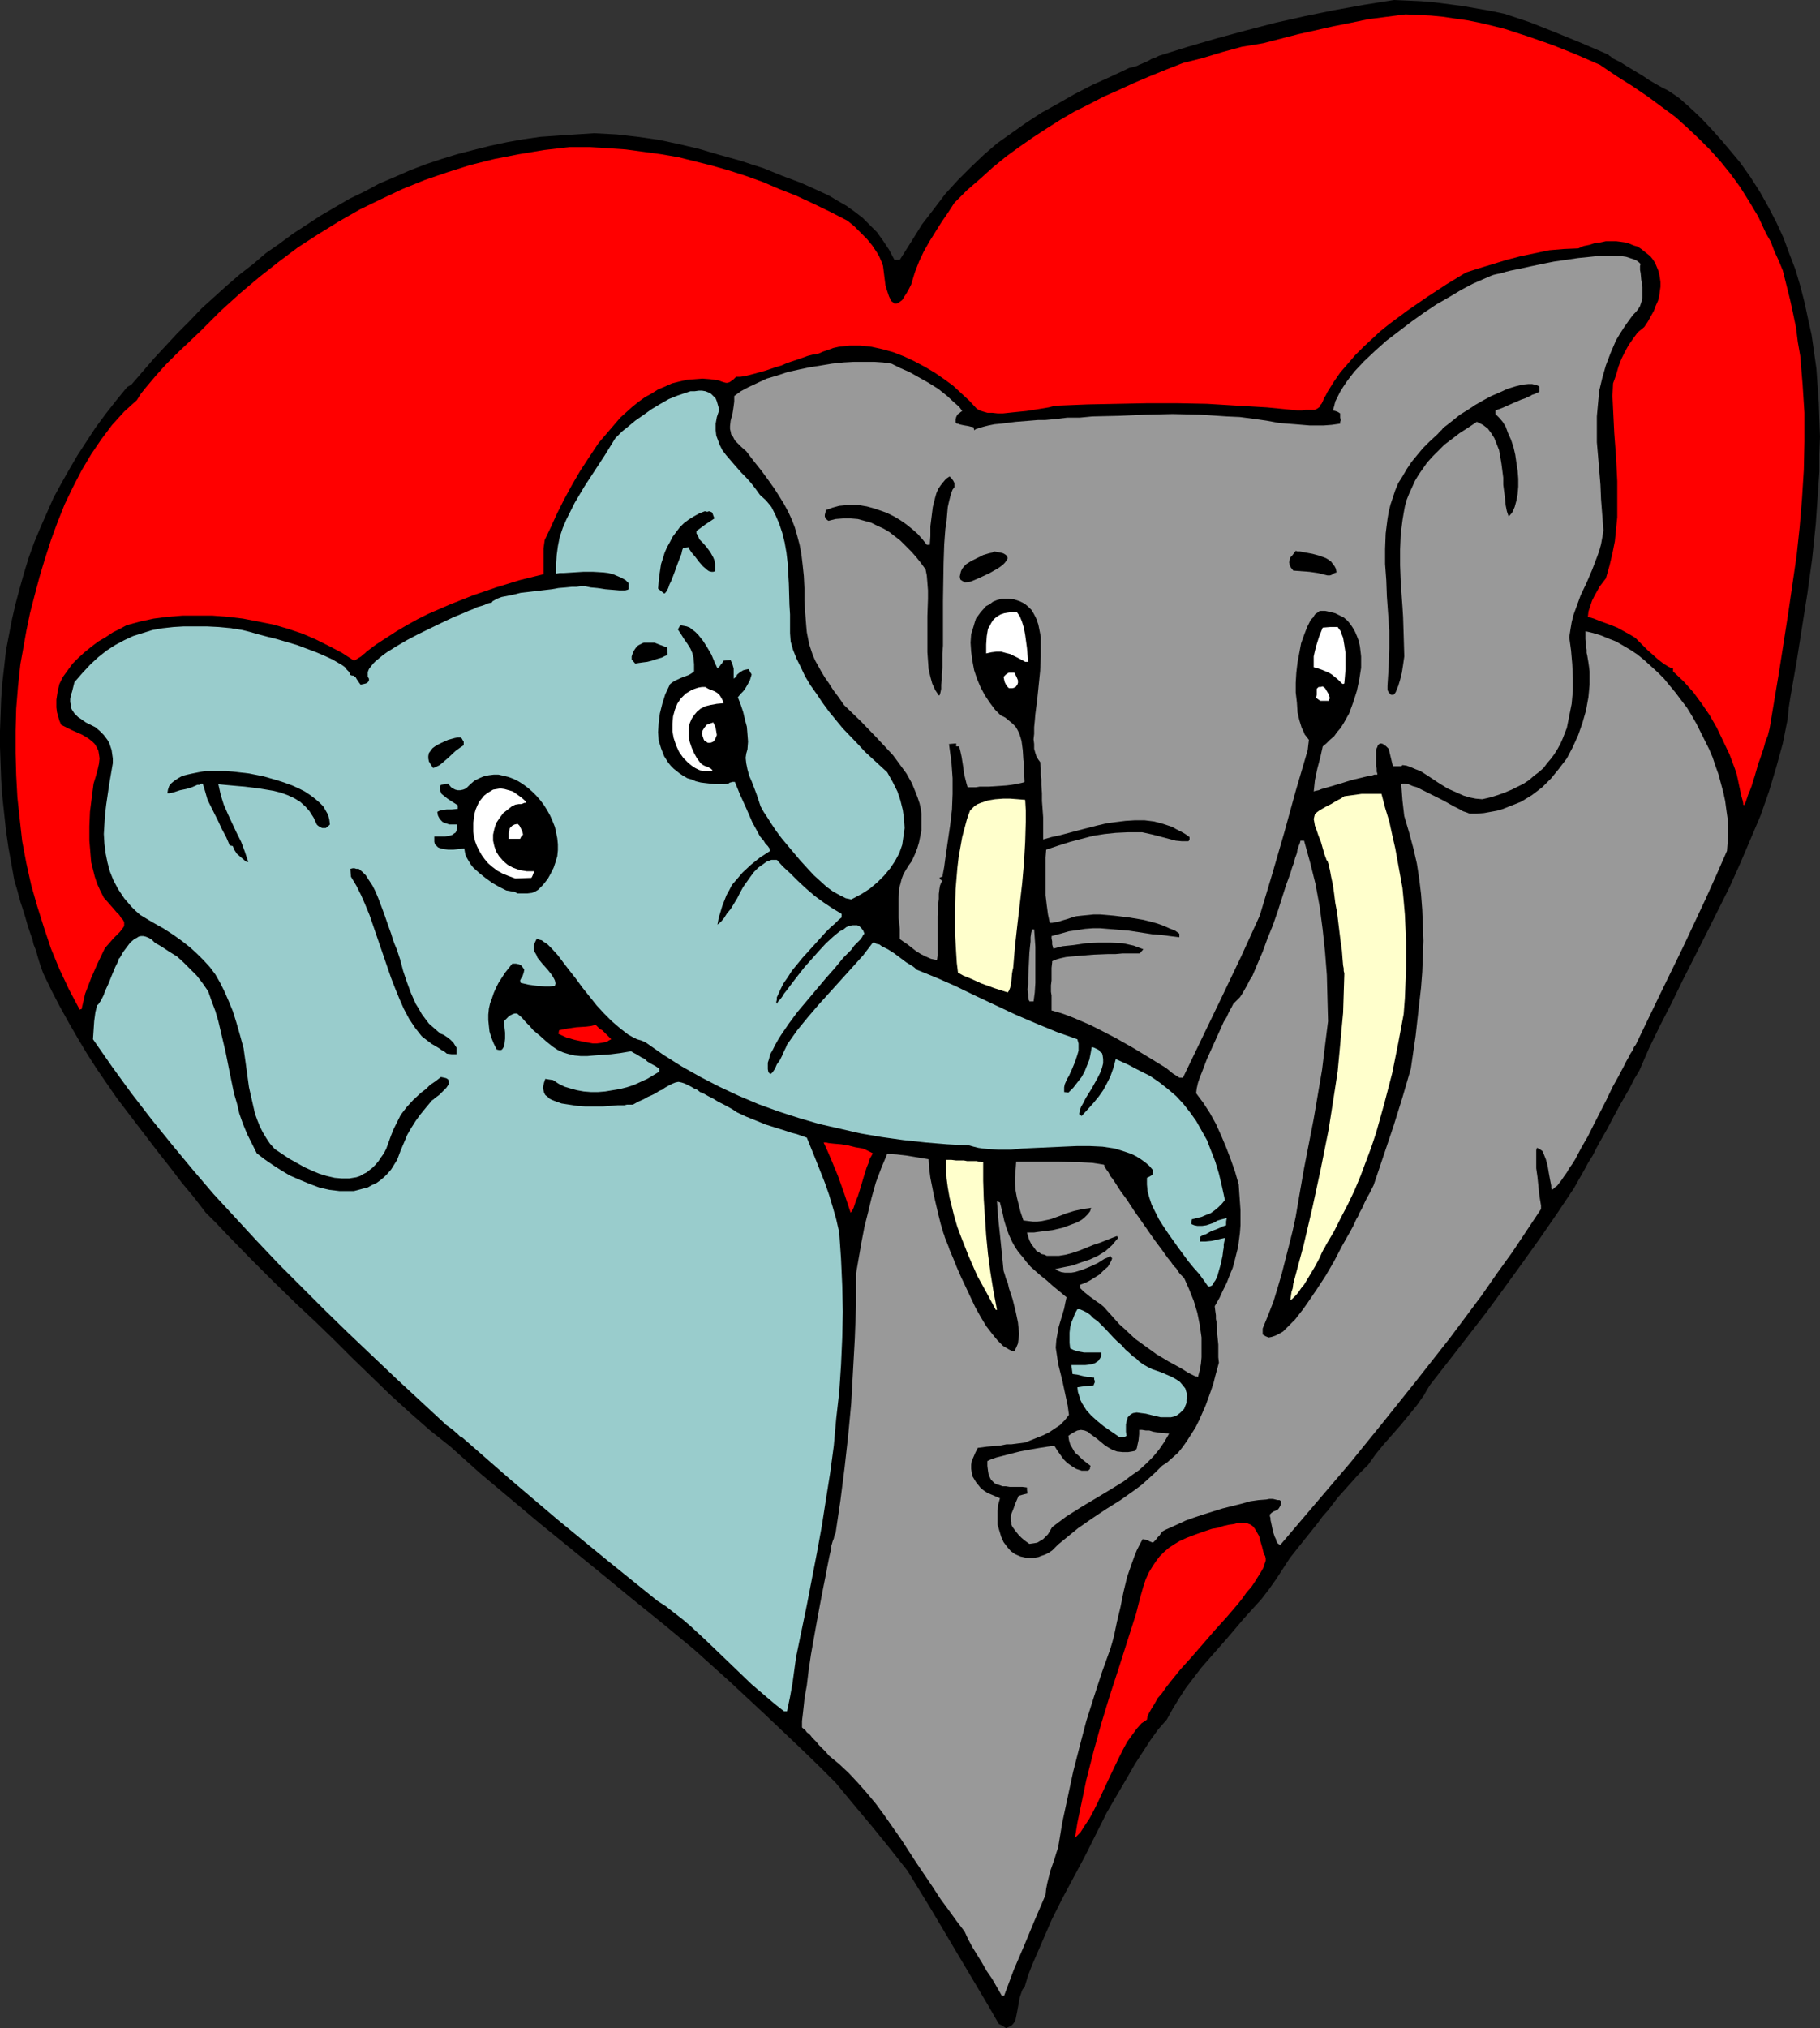 <?xml version="1.0" encoding="UTF-8" standalone="no"?>
<svg
   version="1.0"
   width="129.724mm"
   height="144.52mm"
   id="svg33"
   sodipodi:docname="Elephants in Love 2.wmf"
   xmlns:inkscape="http://www.inkscape.org/namespaces/inkscape"
   xmlns:sodipodi="http://sodipodi.sourceforge.net/DTD/sodipodi-0.dtd"
   xmlns="http://www.w3.org/2000/svg"
   xmlns:svg="http://www.w3.org/2000/svg">
  <rect width="100%" height="100%" fill="#333333" stroke="none"/>
  <sodipodi:namedview
     id="namedview33"
     pagecolor="#ffffff"
     bordercolor="#000000"
     borderopacity="0.25"
     inkscape:showpageshadow="2"
     inkscape:pageopacity="0.0"
     inkscape:pagecheckerboard="0"
     inkscape:deskcolor="#d1d1d1"
     inkscape:document-units="mm" />
  <defs
     id="defs1">
    <pattern
       id="WMFhbasepattern"
       patternUnits="userSpaceOnUse"
       width="6"
       height="6"
       x="0"
       y="0" />
  </defs>
  <path
     style="fill:#000000;fill-opacity:1;fill-rule:evenodd;stroke:none"
     d="m 271.003,546.218 -0.97,-0.646 -0.97,-0.485 -3.07,-5.333 -3.07,-5.171 -6.141,-10.343 -6.141,-10.343 -6.141,-10.019 -4.848,-6.141 -4.848,-5.979 -5.01,-5.979 -4.686,-5.656 -4.686,-4.686 -4.848,-4.686 -9.534,-9.05 -9.534,-8.888 -9.534,-8.565 -8.403,-6.949 -8.403,-6.787 -8.242,-6.787 -16.483,-13.413 -8.08,-6.787 -8.08,-6.787 -7.918,-7.111 -5.494,-4.363 -5.333,-4.686 -5.333,-4.848 -5.171,-5.01 -5.171,-5.01 -5.01,-5.01 -5.01,-4.848 -5.01,-4.686 -6.302,-6.141 -6.302,-6.303 -5.979,-6.141 -2.909,-3.07 -2.909,-2.909 -3.232,-4.202 -3.232,-3.878 -3.07,-4.04 -3.07,-3.878 -5.818,-7.595 -5.656,-7.434 -5.333,-7.757 -2.586,-4.04 -2.424,-4.04 -2.424,-4.202 -2.424,-4.363 -2.262,-4.363 -2.262,-4.686 -0.808,-2.262 -0.646,-2.101 -0.485,-1.778 -0.646,-1.616 -0.323,-1.454 -0.485,-1.293 -0.808,-2.424 -0.646,-2.262 -0.808,-2.586 -0.485,-1.454 -0.485,-1.778 -0.485,-1.778 -0.646,-2.101 -0.808,-4.525 -0.808,-4.525 L 1.616,223.658 1.131,219.134 0.646,214.609 0.323,210.084 0.162,205.72 0,201.196 v -4.363 l 0.162,-4.363 0.162,-4.363 0.323,-4.363 0.485,-4.202 0.485,-4.363 0.808,-4.202 0.808,-4.202 0.97,-4.202 1.131,-4.202 1.131,-4.04 1.293,-4.202 1.454,-4.04 1.616,-3.878 1.778,-4.04 1.778,-4.04 2.101,-3.878 2.101,-3.717 2.262,-3.878 2.424,-3.717 2.424,-3.717 2.747,-3.717 2.909,-3.717 2.909,-3.555 1.131,-0.646 6.141,-7.111 6.302,-6.787 3.232,-3.232 3.232,-3.394 3.394,-3.07 3.394,-3.07 3.555,-3.07 3.555,-2.747 3.394,-2.909 3.717,-2.586 3.717,-2.747 3.717,-2.424 3.717,-2.424 3.878,-2.262 3.878,-2.262 4.04,-1.939 3.878,-2.101 4.202,-1.778 4.04,-1.778 4.202,-1.616 4.363,-1.454 4.202,-1.293 4.363,-1.131 4.525,-1.131 4.525,-0.97 4.525,-0.808 4.525,-0.646 4.686,-0.323 4.848,-0.323 4.848,-0.323 3.07,0.162 3.07,0.162 5.656,0.646 5.656,0.808 5.333,1.131 5.494,1.293 5.494,1.616 5.818,1.616 2.909,0.97 3.07,0.97 5.171,2.101 5.171,1.939 5.01,2.262 2.424,1.131 2.424,1.454 2.262,1.293 2.262,1.616 2.101,1.616 1.939,1.939 1.939,1.939 1.616,2.262 1.616,2.424 1.454,2.747 h 1.454 l 3.07,-4.848 2.909,-4.686 3.232,-4.202 3.07,-4.04 3.394,-3.717 3.394,-3.394 3.555,-3.394 3.555,-3.07 3.878,-2.747 3.878,-2.747 4.202,-2.747 4.363,-2.424 4.525,-2.586 4.686,-2.424 5.01,-2.262 5.171,-2.424 0.808,-0.162 0.485,-0.162 0.646,-0.162 0.646,-0.323 0.808,-0.323 0.646,-0.323 0.485,-0.162 0.646,-0.323 0.808,-0.485 0.97,-0.323 0.97,-0.485 7.757,-2.424 7.757,-2.262 7.757,-2.101 8.08,-2.101 7.918,-1.778 7.918,-1.616 8.08,-1.454 8.08,-1.293 3.717,0.162 3.555,0.162 3.717,0.323 3.717,0.485 3.717,0.485 3.717,0.646 3.717,0.646 3.878,0.808 3.394,1.131 3.394,1.131 6.949,2.747 7.11,2.909 7.11,3.07 0.323,0.323 0.323,0.162 0.485,0.485 0.646,0.323 1.616,0.808 1.778,1.131 4.04,2.424 1.939,1.293 1.939,1.131 1.454,0.808 1.616,0.808 1.454,0.97 1.616,1.131 2.909,2.586 2.909,2.747 2.747,2.909 2.747,3.07 2.586,3.07 2.424,2.909 2.747,3.878 2.586,4.04 2.262,4.04 2.101,4.04 1.939,4.202 1.616,4.363 1.616,4.202 1.293,4.363 1.131,4.363 0.97,4.525 0.97,4.363 0.646,4.525 0.646,4.525 0.323,4.686 0.323,4.525 0.162,4.686 0.162,4.525 -0.162,4.686 v 4.686 l -0.323,4.686 -0.646,9.373 -0.97,9.373 -1.293,9.373 -1.454,9.211 -1.454,9.211 -1.616,9.211 -0.485,3.07 -0.323,3.232 -0.646,3.232 -0.646,3.232 -1.778,6.464 -1.939,6.464 -2.262,6.464 -2.747,6.464 -2.747,6.464 -2.909,6.464 -6.302,12.605 -6.302,12.443 -3.07,6.303 -3.07,5.979 -2.909,5.979 -2.586,5.979 -1.454,2.424 -1.131,2.262 -1.293,2.262 -1.131,1.939 -0.97,1.778 -0.97,1.778 -1.778,3.394 -1.939,3.394 -0.97,1.778 -0.97,1.939 -1.131,1.778 -1.131,2.101 -1.293,2.262 -1.454,2.586 -4.525,6.787 -4.686,6.787 -4.848,6.787 -4.686,6.464 -4.848,6.626 -5.01,6.464 -5.01,6.464 -5.171,6.626 -0.808,1.293 -0.808,1.454 -1.939,2.747 -2.101,2.586 -2.262,2.747 -4.686,5.333 -2.101,2.586 -1.939,2.747 -2.747,2.747 -2.747,3.07 -2.747,3.07 -2.586,3.394 -1.454,1.616 -1.293,1.778 -2.586,3.232 -2.586,3.232 -2.424,3.07 -1.778,2.747 -1.778,2.747 -1.939,2.747 -2.101,2.747 -4.686,5.171 -4.525,5.333 -4.686,5.333 -2.262,2.586 -2.101,2.747 -2.101,2.747 -1.778,2.747 -1.778,2.909 -1.616,2.909 -2.262,2.586 -2.101,2.909 -2.101,3.232 -2.101,3.232 -1.939,3.394 -3.878,6.626 -1.778,3.07 -2.909,5.818 -2.909,5.818 -6.141,11.474 -2.909,5.818 -2.586,5.979 -2.586,5.979 -1.131,2.909 -0.97,3.232 -0.485,0.485 -0.323,0.808 -0.485,1.454 -0.323,1.778 -0.323,1.778 -0.323,1.616 -0.162,0.808 -0.323,0.646 -0.323,0.485 -0.485,0.485 -0.646,0.323 z"
     id="path1" />
  <path
     style="fill:#999999;fill-opacity:1;fill-rule:evenodd;stroke:none"
     d="m 269.872,537.491 -2.586,-4.525 -1.454,-2.101 -1.293,-2.262 -1.293,-2.101 -1.293,-2.101 -1.131,-2.101 -0.97,-2.101 -2.101,-2.747 -2.101,-2.909 -2.262,-3.07 -2.101,-3.232 -4.363,-6.464 -4.202,-6.464 -4.525,-6.464 -2.262,-3.07 -2.424,-2.909 -2.424,-2.747 -2.424,-2.586 -2.586,-2.424 -2.747,-2.262 -0.97,-1.131 -0.97,-0.97 -0.808,-0.808 -0.646,-0.808 -0.646,-0.646 -0.485,-0.485 -0.485,-0.646 -0.323,-0.323 -0.646,-0.485 -0.323,-0.485 -0.97,-0.808 v -0.808 -0.97 l 0.162,-1.293 0.162,-1.454 0.162,-1.454 0.162,-1.616 0.323,-1.939 0.323,-1.778 0.485,-4.04 0.646,-4.363 1.616,-9.05 0.808,-4.363 0.808,-4.202 0.808,-4.04 0.323,-1.778 0.323,-1.616 0.323,-1.616 0.323,-1.293 0.162,-1.293 0.323,-1.131 0.323,-0.808 0.162,-0.808 0.162,-0.323 0.162,-0.323 1.293,-8.727 1.131,-8.888 0.97,-8.727 0.808,-8.565 0.485,-8.727 0.485,-8.727 0.323,-8.727 v -8.727 l 1.454,-8.403 0.808,-4.202 0.97,-3.878 0.97,-4.04 1.131,-4.04 1.454,-3.878 1.616,-3.878 2.586,0.162 2.747,0.323 2.909,0.485 2.909,0.485 0.162,2.424 0.323,2.586 0.97,4.848 1.131,4.848 0.646,2.586 0.808,2.747 0.162,0.323 0.162,0.646 0.323,0.808 0.323,0.808 0.323,0.808 0.323,0.97 0.97,2.262 0.97,2.424 1.131,2.586 2.586,5.495 1.293,2.747 1.454,2.586 1.454,2.424 1.616,2.101 1.454,1.778 0.808,0.808 0.646,0.646 0.808,0.485 0.808,0.485 0.646,0.323 0.808,0.162 0.485,-0.97 0.485,-1.131 0.162,-1.293 0.162,-1.293 -0.162,-1.454 -0.162,-1.616 -0.646,-3.07 -0.808,-3.232 -0.97,-2.909 -0.323,-1.454 -0.485,-1.131 -0.323,-1.131 -0.323,-0.97 -0.485,-5.01 -0.485,-4.686 -0.485,-4.525 -0.323,-4.525 0.808,0.323 0.646,2.586 0.485,2.262 0.646,2.101 0.646,1.778 0.808,1.778 0.808,1.454 0.97,1.454 1.131,1.293 0.97,1.293 1.131,1.293 1.454,1.293 1.293,1.131 1.616,1.293 1.616,1.454 1.778,1.454 1.939,1.616 -0.323,1.454 -0.323,1.616 -0.485,1.616 -0.485,1.616 -0.485,1.616 -0.323,1.778 -0.323,1.778 -0.162,2.101 0.323,2.101 0.323,2.262 1.131,4.525 0.97,4.525 0.485,2.262 0.323,2.424 -1.131,1.454 -1.293,1.293 -1.454,0.97 -1.454,0.97 -1.616,0.808 -1.616,0.646 -3.232,1.293 -2.424,0.323 -1.293,0.162 h -1.293 l -1.616,0.323 -1.778,0.162 -1.939,0.162 -1.131,0.162 -1.293,0.162 -0.646,1.293 -0.485,1.131 -0.485,1.131 -0.162,0.97 v 1.131 l 0.162,0.97 0.162,0.97 0.485,0.808 0.485,0.808 0.646,0.808 0.646,0.808 0.808,0.646 0.97,0.646 1.131,0.485 2.262,0.97 -0.485,1.778 -0.162,1.778 v 1.778 1.778 l 0.485,1.616 0.485,1.616 0.646,1.454 0.97,1.293 0.97,1.131 1.131,0.808 1.454,0.646 1.454,0.323 1.616,0.162 0.808,-0.162 0.97,-0.162 0.808,-0.323 0.97,-0.323 0.97,-0.485 0.97,-0.646 1.616,-1.616 1.778,-1.454 3.555,-2.909 3.717,-2.586 3.878,-2.586 3.878,-2.424 3.878,-2.747 1.939,-1.454 1.778,-1.616 1.778,-1.616 1.778,-1.778 1.454,-0.97 1.454,-1.293 1.454,-1.293 1.293,-1.616 1.131,-1.616 1.131,-1.778 1.131,-1.778 0.97,-1.939 1.778,-4.04 1.454,-4.04 0.646,-1.939 0.485,-1.939 0.485,-1.778 0.485,-1.778 -0.162,-1.454 v -1.293 -0.97 -1.131 l -0.162,-1.616 -0.162,-1.454 v -1.454 l -0.162,-1.616 -0.162,-0.808 v -0.97 l -0.162,-1.131 -0.162,-1.293 1.293,-2.262 0.97,-2.101 0.97,-1.939 0.808,-2.101 0.808,-1.939 0.485,-1.778 0.485,-1.939 0.485,-1.939 0.485,-3.717 0.162,-2.101 v -4.04 l -0.162,-2.262 -0.162,-2.262 -0.162,-2.424 -0.97,-3.394 -1.131,-3.232 -1.293,-3.394 -1.293,-3.07 -1.454,-3.232 -1.616,-2.909 -1.778,-2.747 -1.939,-2.586 0.162,-1.293 0.323,-1.454 0.485,-1.454 0.646,-1.616 1.293,-3.394 3.07,-6.787 1.454,-3.232 0.808,-1.293 0.646,-1.454 0.646,-1.131 0.485,-0.97 0.485,-0.485 0.646,-0.646 0.646,-0.646 0.646,-0.97 0.646,-1.131 0.646,-1.131 0.646,-1.293 0.808,-1.293 1.293,-3.07 1.454,-3.394 1.293,-3.555 1.454,-3.555 1.293,-3.717 1.131,-3.555 1.131,-3.555 1.131,-3.07 0.485,-1.616 0.485,-1.293 0.323,-1.293 0.485,-1.293 0.162,-0.97 0.323,-0.97 0.323,-0.808 0.162,-0.646 h 0.97 l 1.616,5.818 1.454,5.818 1.131,6.141 0.808,6.141 0.646,6.141 0.485,6.141 0.162,6.303 0.162,6.141 -0.808,6.464 -0.808,6.626 -1.131,6.626 -1.131,6.626 -2.586,13.251 -1.131,6.464 -1.131,6.626 -0.808,3.717 -0.97,3.878 -1.939,7.595 -1.131,3.878 -1.131,3.717 -1.454,3.717 -1.454,3.555 v 1.616 l 0.808,0.485 0.808,0.323 0.808,-0.162 0.97,-0.323 0.97,-0.485 1.131,-0.646 0.97,-0.97 1.131,-1.131 1.131,-1.131 1.131,-1.454 1.131,-1.454 1.131,-1.616 2.424,-3.555 2.424,-3.717 2.262,-3.878 2.101,-4.04 2.101,-3.717 0.97,-1.778 0.808,-1.778 0.485,-0.808 0.323,-0.808 0.808,-1.454 0.646,-1.454 0.646,-1.293 0.646,-1.131 0.485,-0.97 0.323,-0.646 0.323,-0.646 5.333,-15.837 2.424,-7.757 2.262,-7.757 1.293,-8.888 0.97,-8.727 0.485,-4.202 0.323,-4.202 0.162,-4.202 0.162,-4.202 -0.162,-4.202 -0.162,-4.202 -0.323,-4.202 -0.485,-4.04 -0.646,-4.202 -0.97,-4.202 -1.131,-4.202 -1.293,-4.363 -0.485,-4.202 -0.323,-4.363 0.323,-0.162 h 0.646 l 0.97,0.162 1.131,0.485 1.131,0.323 1.293,0.646 2.909,1.454 2.909,1.454 2.909,1.616 1.293,0.646 1.131,0.646 0.97,0.323 0.808,0.323 h 1.939 l 1.939,-0.162 1.778,-0.323 1.778,-0.323 1.616,-0.485 1.616,-0.646 1.616,-0.646 1.616,-0.646 2.909,-1.778 2.747,-2.101 2.424,-2.424 2.101,-2.586 2.101,-2.747 1.616,-3.07 1.454,-3.232 1.131,-3.232 0.97,-3.394 0.646,-3.555 0.323,-3.394 v -3.555 l -0.162,-1.293 -0.162,-1.131 -0.162,-0.97 -0.162,-0.97 -0.162,-0.646 v -0.808 l -0.162,-0.97 -0.162,-1.939 v -0.808 -1.293 l 2.101,0.485 2.101,0.646 1.939,0.808 2.101,0.808 1.939,1.131 1.939,1.131 1.939,1.293 1.778,1.454 1.778,1.616 1.778,1.616 1.778,1.778 1.454,1.778 1.616,1.939 1.454,1.939 1.616,2.101 1.293,2.101 1.293,2.262 1.131,2.262 1.131,2.262 1.131,2.262 0.97,2.262 0.808,2.424 0.808,2.262 1.293,4.848 0.485,2.262 0.323,2.424 0.323,2.262 0.162,2.262 v 2.101 l -0.162,2.262 -0.162,2.101 -2.909,6.626 -2.909,6.464 -6.141,13.09 -6.302,12.928 -6.302,13.09 -0.485,0.646 -0.323,0.808 -0.646,0.97 -0.485,0.97 -0.646,1.131 -0.646,1.293 -1.454,2.747 -1.616,2.909 -1.616,3.394 -3.394,6.626 -1.616,3.232 -1.778,3.07 -1.616,3.07 -0.808,1.293 -0.808,1.131 -0.646,1.131 -0.808,1.131 -0.646,0.97 -0.646,0.808 -0.485,0.646 -0.646,0.485 -0.323,0.323 -0.485,0.323 -0.162,-0.646 v -0.485 l -0.162,-0.808 -0.162,-0.808 -0.323,-1.778 -0.323,-1.939 -0.485,-1.778 -0.323,-0.808 -0.323,-0.808 -0.323,-0.646 -0.485,-0.323 -0.485,-0.323 -0.485,-0.162 -0.162,0.646 v 0.808 1.778 2.262 l 0.323,2.262 0.485,4.686 0.162,1.131 0.162,0.97 0.162,0.97 v 0.97 l -3.878,5.818 -3.878,5.818 -4.202,5.818 -4.04,5.818 -8.565,11.474 -8.888,11.312 -9.05,11.312 -9.05,11.151 -9.373,10.989 -9.211,10.827 h -0.323 l -0.323,-0.162 -0.162,-0.162 -0.323,-0.485 -0.162,-0.646 -0.323,-0.646 -0.485,-1.454 -0.323,-1.616 -0.323,-1.454 v -0.485 l -0.162,-0.485 v -0.323 -0.162 l 0.485,-0.485 0.485,-0.323 0.808,-0.323 0.485,-0.323 0.323,-0.485 0.323,-0.646 0.162,-0.97 -0.485,-0.323 h -0.485 l -0.646,-0.162 -0.646,-0.162 h -0.97 l -0.808,0.162 -2.101,0.162 -2.262,0.323 -2.262,0.646 -2.586,0.646 -2.586,0.646 -5.171,1.616 -2.424,0.808 -2.262,0.808 -2.101,0.97 -1.778,0.808 -1.454,0.646 -0.646,0.323 -0.485,0.323 -0.323,0.485 -0.323,0.485 -0.485,0.485 -0.485,0.646 -0.323,0.323 -0.485,0.485 -0.808,-0.323 -0.646,-0.323 -0.646,-0.162 -0.646,-0.162 -0.808,1.454 -0.808,1.616 -0.646,1.616 -0.646,1.778 -1.293,3.717 -0.97,4.04 -0.808,4.04 -0.97,4.04 -0.808,3.878 -0.485,1.778 -0.485,1.616 -2.262,6.303 -2.101,6.464 -2.101,6.626 -1.778,6.787 -1.778,6.949 -1.454,6.787 -1.454,6.787 -1.131,6.787 -0.485,1.454 -0.485,1.616 -1.131,3.232 -0.808,3.232 -0.323,1.616 -0.162,1.616 -2.909,6.787 -2.747,6.626 -2.909,6.787 -2.586,6.949 z"
     id="path2" />
  <path
     style="fill:#ff0000;fill-opacity:1;fill-rule:evenodd;stroke:none"
     d="m 289.587,494.99 0.646,-4.04 0.808,-3.878 1.616,-7.757 1.939,-7.595 2.101,-7.595 2.262,-7.434 2.424,-7.434 4.686,-14.706 0.646,-2.586 0.646,-2.424 0.646,-2.262 0.646,-1.939 0.808,-1.778 0.97,-1.616 0.97,-1.454 0.97,-1.293 1.131,-1.131 1.293,-1.131 1.454,-0.97 1.616,-0.97 1.778,-0.808 2.101,-0.808 2.262,-0.808 2.424,-0.808 1.778,-0.323 1.454,-0.485 1.454,-0.323 1.293,-0.162 1.131,-0.323 h 0.97 0.97 l 0.646,0.162 0.808,0.323 0.646,0.485 0.485,0.646 0.485,0.808 0.646,1.131 0.323,1.293 0.485,1.616 0.485,1.939 0.323,0.485 0.162,0.646 v 0.646 l -0.323,0.97 -0.323,0.97 -0.646,1.131 -0.808,1.293 -0.808,1.293 -0.97,1.454 -1.293,1.454 -1.131,1.616 -1.293,1.616 -2.909,3.394 -3.07,3.394 -6.302,7.272 -3.07,3.394 -2.747,3.394 -1.131,1.454 -1.131,1.616 -1.131,1.293 -0.808,1.454 -0.808,1.293 -0.646,1.131 -0.485,0.97 -0.162,0.97 -1.454,0.97 -1.293,1.454 -1.293,1.778 -1.293,1.778 -1.131,2.101 -1.131,2.262 -2.262,4.686 -2.262,4.848 -1.131,2.424 -1.131,2.262 -1.131,2.101 -1.293,1.939 -1.131,1.778 z"
     id="path3" />
  <path
     style="fill:#99cccc;fill-opacity:1;fill-rule:evenodd;stroke:none"
     d="m 211.211,460.891 -2.262,-1.778 -2.101,-1.778 -4.363,-3.717 -8.403,-8.08 -4.04,-3.878 -4.202,-3.878 -2.101,-1.778 -2.101,-1.616 -2.262,-1.778 -2.262,-1.454 -13.413,-10.827 -13.413,-10.989 -12.928,-10.989 -12.766,-11.151 -0.646,-0.323 -0.646,-0.646 -1.293,-1.131 -0.646,-0.485 -0.646,-0.485 -0.485,-0.323 -0.323,-0.323 -6.626,-6.141 -6.626,-6.141 -6.464,-6.141 -6.464,-6.141 -6.302,-6.141 -6.141,-6.141 -6.141,-6.141 -5.979,-6.303 -5.818,-6.303 -5.818,-6.303 -5.656,-6.626 -5.494,-6.626 -5.494,-6.787 -5.494,-7.111 -5.171,-7.111 -5.171,-7.434 0.323,-4.848 0.323,-2.424 0.485,-1.939 0.323,-0.162 0.162,-0.323 0.485,-0.646 0.323,-0.646 0.485,-0.97 0.323,-0.97 0.97,-2.101 0.97,-2.424 0.808,-1.939 0.485,-0.97 0.323,-0.646 0.162,-0.646 0.323,-0.323 0.808,-1.454 0.97,-1.293 0.97,-1.293 1.131,-0.97 0.646,-0.323 0.485,-0.323 0.646,-0.162 h 0.646 l 0.646,0.162 0.808,0.323 0.808,0.485 0.808,0.808 1.939,1.131 1.939,1.293 2.101,1.293 1.778,1.616 1.778,1.778 1.778,1.778 1.616,2.101 1.454,2.101 0.97,2.747 0.97,2.586 0.808,2.747 0.646,2.747 1.293,5.495 1.131,5.656 1.131,5.495 0.808,2.747 0.646,2.747 0.97,2.747 1.131,2.747 1.293,2.586 1.293,2.586 2.101,1.616 2.101,1.454 2.262,1.454 2.424,1.454 2.586,1.131 2.747,1.131 2.586,0.97 2.747,0.646 2.747,0.323 h 2.586 1.293 l 2.424,-0.646 1.293,-0.323 1.131,-0.646 1.131,-0.485 1.131,-0.808 0.97,-0.808 0.97,-0.97 0.97,-1.131 0.808,-1.293 0.808,-1.293 0.97,-2.586 0.97,-2.262 0.808,-1.939 1.131,-1.939 1.131,-1.778 1.293,-1.778 1.454,-1.778 1.616,-1.939 0.485,-0.323 0.323,-0.323 1.131,-0.808 0.97,-0.97 0.97,-0.97 0.323,-0.485 0.323,-0.485 v -0.485 -0.323 l -0.162,-0.485 -0.485,-0.323 -0.646,-0.162 -0.808,-0.162 -1.454,1.131 -1.454,0.97 -1.131,1.131 -1.293,0.97 -2.101,1.939 -1.778,1.939 -1.616,2.101 -0.646,1.293 -0.646,1.293 -0.646,1.293 -0.646,1.616 -0.646,1.778 -0.646,1.778 -0.646,1.293 -0.808,1.131 -0.646,0.97 -0.808,0.97 -0.808,0.808 -0.808,0.646 -0.808,0.646 -0.97,0.485 -0.808,0.485 -0.97,0.323 -1.939,0.323 h -1.939 l -1.939,-0.162 -2.101,-0.485 -2.101,-0.646 -1.939,-0.808 -2.101,-0.97 -4.04,-2.262 -3.878,-2.586 -1.293,-1.454 -0.97,-1.454 -0.97,-1.616 -0.808,-1.616 -0.646,-1.616 -0.646,-1.778 -0.808,-3.555 -0.808,-3.555 -0.485,-3.555 -0.485,-3.555 -0.485,-3.394 -0.97,-3.555 -0.97,-3.394 -0.97,-3.07 -1.131,-2.747 -1.131,-2.586 -1.131,-2.262 -1.293,-2.262 -1.454,-1.939 -1.616,-1.778 -1.778,-1.778 -1.939,-1.778 -2.262,-1.778 -2.262,-1.616 -2.747,-1.778 -2.909,-1.616 -3.232,-1.939 -1.293,-1.131 -1.131,-1.131 -1.939,-2.262 -1.616,-2.424 -1.293,-2.424 -0.97,-2.424 -0.646,-2.424 -0.485,-2.424 -0.323,-2.586 -0.162,-2.586 0.162,-2.586 0.162,-2.586 0.323,-2.747 0.808,-5.495 0.97,-5.656 v -1.293 l -0.162,-1.131 -0.162,-1.131 -0.323,-0.97 -0.323,-0.97 -0.485,-0.808 -0.97,-1.293 -1.131,-1.131 -1.131,-0.97 -2.586,-1.293 -1.131,-0.808 -0.97,-0.646 -0.97,-0.97 -0.646,-0.97 -0.323,-0.646 v -0.646 l -0.162,-0.808 v -0.808 l 0.162,-0.97 0.323,-0.97 0.323,-1.293 0.323,-1.293 2.101,-2.424 2.262,-2.424 2.101,-1.939 2.262,-1.778 2.262,-1.454 2.424,-1.293 2.424,-1.131 2.586,-0.808 2.586,-0.808 2.747,-0.485 2.909,-0.323 2.747,-0.162 h 3.07 3.232 l 3.232,0.162 3.394,0.323 0.485,0.162 h 0.646 l 0.808,0.162 0.97,0.162 1.939,0.485 2.262,0.646 2.424,0.646 2.586,0.646 5.494,1.616 2.586,0.97 2.586,0.97 2.262,0.97 2.101,0.97 1.939,1.131 0.808,0.485 0.646,0.485 0.485,0.646 0.485,0.485 0.323,0.485 0.162,0.485 0.485,0.162 h 0.323 l 0.646,0.485 0.162,0.323 0.323,0.485 0.323,0.485 0.485,0.646 0.808,-0.162 0.646,-0.162 0.323,-0.162 0.323,-0.323 0.162,-0.323 v -0.485 l -0.323,-0.485 v -0.646 -0.646 l 0.323,-0.808 0.485,-0.646 0.646,-0.808 0.646,-0.646 0.97,-0.808 0.97,-0.808 1.131,-0.808 2.586,-1.616 2.747,-1.616 3.07,-1.616 6.302,-3.07 3.07,-1.454 2.747,-1.131 1.454,-0.646 1.293,-0.485 0.97,-0.485 1.131,-0.323 0.97,-0.323 0.646,-0.323 0.646,-0.162 0.646,-0.162 0.162,-0.323 0.323,-0.162 0.808,-0.485 1.293,-0.485 1.616,-0.323 1.616,-0.323 1.939,-0.485 4.202,-0.485 4.202,-0.485 1.778,-0.323 1.939,-0.162 1.616,-0.162 h 1.293 l 0.97,-0.162 h 0.485 0.162 0.323 0.485 l 0.646,0.162 0.808,0.162 1.778,0.162 2.101,0.323 1.939,0.162 1.939,0.162 h 0.808 0.646 l 0.646,-0.162 0.323,-0.162 v -1.616 l -0.808,-0.808 -1.131,-0.646 -1.131,-0.485 -1.131,-0.485 -1.293,-0.323 -1.293,-0.162 -2.747,-0.162 h -2.747 l -2.586,0.162 -2.586,0.162 h -1.131 l -0.97,0.162 v -2.586 l 0.162,-2.424 0.323,-2.424 0.485,-2.424 0.808,-2.424 0.97,-2.262 1.131,-2.262 1.131,-2.262 2.586,-4.363 5.494,-8.403 2.586,-4.202 0.323,-0.485 0.485,-0.485 0.646,-0.646 0.646,-0.646 1.616,-1.293 1.939,-1.616 2.101,-1.454 2.262,-1.616 2.424,-1.454 2.262,-1.293 2.424,-0.97 2.424,-0.808 0.97,-0.323 h 1.131 l 1.131,-0.162 h 0.808 l 0.97,0.162 0.808,0.323 0.646,0.323 0.646,0.646 0.646,0.646 0.323,0.808 0.323,1.131 0.323,1.131 -0.646,1.939 -0.323,1.778 v 1.778 l 0.162,1.454 0.485,1.293 0.485,1.293 0.646,1.293 0.97,1.293 0.97,1.131 0.97,1.131 2.262,2.586 1.293,1.293 1.293,1.454 1.131,1.454 1.293,1.778 1.616,1.454 1.454,1.778 1.131,2.262 0.97,2.262 0.808,2.424 0.646,2.586 0.485,2.747 0.323,2.747 0.323,5.656 0.162,5.656 0.162,2.586 v 2.586 2.424 l 0.162,2.262 0.646,2.262 0.97,2.424 1.131,2.262 1.131,2.424 1.454,2.424 1.616,2.262 1.616,2.424 1.778,2.424 3.717,4.525 4.04,4.202 1.939,2.101 2.101,1.939 1.939,1.778 1.939,1.778 1.454,2.586 1.293,2.586 0.808,2.424 0.646,2.586 0.323,2.424 0.162,2.424 -0.323,2.262 -0.323,2.262 -0.808,2.262 -1.131,2.101 -1.293,1.939 -1.616,1.939 -1.778,1.778 -2.101,1.778 -2.262,1.454 -2.747,1.454 -0.646,-0.162 -0.808,-0.162 -1.616,-0.808 -1.778,-0.97 -1.778,-1.293 -1.778,-1.616 -1.778,-1.616 -1.778,-1.939 -1.778,-1.939 -3.394,-4.04 -1.616,-1.939 -1.454,-1.939 -1.293,-1.939 -1.131,-1.778 -0.97,-1.454 -0.808,-1.454 -1.131,-3.394 -1.293,-3.394 -0.646,-1.454 -0.485,-1.778 -0.323,-1.616 -0.162,-1.454 0.162,-1.131 0.323,-1.131 0.162,-2.101 -0.162,-2.101 -0.162,-1.939 -0.485,-1.778 -0.485,-2.101 -0.646,-1.939 -0.808,-2.101 0.808,-0.97 0.646,-0.646 0.485,-0.646 0.485,-0.808 0.808,-1.454 0.485,-1.616 -0.485,-0.808 -0.323,-0.646 -0.808,0.162 -0.646,0.162 -0.808,0.485 -0.808,0.646 -0.323,0.646 -0.646,0.485 v -1.454 -1.293 l -0.323,-1.131 -0.485,-1.131 -1.939,0.162 -0.323,0.646 -0.323,0.323 -0.323,0.485 -0.323,0.323 -0.323,0.323 -0.808,-1.778 -0.808,-1.939 -1.131,-1.939 -1.131,-1.778 -1.293,-1.616 -0.808,-0.808 -0.646,-0.485 -0.808,-0.646 -0.808,-0.323 -0.808,-0.162 -0.97,-0.162 -0.646,1.131 0.97,1.454 0.808,1.293 0.808,1.131 0.808,1.293 0.485,1.131 0.323,1.293 0.162,1.778 v 1.939 l -0.646,0.485 -0.808,0.485 -1.778,0.646 -1.778,0.808 -0.808,0.485 -0.646,0.485 -1.293,2.747 -0.808,2.586 -0.646,2.586 -0.323,2.586 -0.162,2.424 0.162,2.262 0.646,2.101 0.808,2.101 1.131,1.778 0.646,0.808 0.808,0.808 0.808,0.646 0.808,0.646 0.97,0.646 1.131,0.646 1.131,0.323 1.131,0.485 1.293,0.323 1.293,0.162 1.454,0.162 1.454,0.162 h 1.616 l 1.616,-0.162 0.485,-0.323 h 0.162 l 0.485,-0.162 h 0.323 0.323 l 1.454,3.555 1.616,3.555 1.616,3.717 2.101,3.878 0.97,1.131 0.485,0.808 0.646,0.646 0.323,0.485 0.162,0.162 v 0.323 l 0.162,0.323 -2.747,1.778 -2.424,1.939 -2.262,2.101 -1.939,2.262 -0.97,1.131 -0.646,1.293 -0.808,1.454 -1.131,2.909 -0.485,1.616 -0.485,1.616 -0.323,1.778 0.97,-0.808 0.808,-0.97 0.808,-1.293 0.97,-1.131 1.778,-2.909 0.808,-1.616 0.808,-1.454 1.939,-2.747 0.97,-1.293 1.131,-1.131 1.131,-0.808 1.131,-0.808 1.293,-0.485 h 1.454 l 1.616,1.778 2.101,1.939 1.939,1.939 2.262,2.101 2.262,1.939 2.424,1.778 2.424,1.616 2.424,1.454 v 0.97 l -0.808,0.646 -0.97,0.97 -1.293,1.131 -1.293,1.293 -1.454,1.616 -1.454,1.616 -3.232,3.555 -2.909,3.555 -1.131,1.778 -1.131,1.616 -0.808,1.616 -0.646,1.454 -0.323,0.646 v 0.646 l -0.162,0.646 0.162,0.485 0.162,-0.323 0.323,-0.485 0.485,-0.485 0.485,-0.646 0.485,-0.808 0.646,-0.808 1.454,-1.939 1.616,-2.101 1.778,-2.262 3.878,-4.363 1.939,-2.101 1.939,-1.778 0.97,-0.808 0.808,-0.646 0.97,-0.485 0.808,-0.646 0.808,-0.323 0.808,-0.162 h 0.646 0.646 l 0.646,0.323 0.485,0.485 0.485,0.646 0.323,0.808 -0.323,0.323 -0.323,0.646 -0.485,0.646 -0.808,0.808 -0.808,0.808 -0.808,1.131 -0.97,0.97 -1.131,1.131 -2.262,2.747 -2.424,2.747 -2.586,3.07 -2.586,3.07 -2.586,3.07 -2.262,3.07 -2.101,3.07 -0.808,1.293 -0.808,1.454 -0.646,1.293 -0.646,1.131 -0.323,1.293 -0.323,0.97 v 0.97 0.808 l 0.162,0.808 0.485,0.485 0.323,-0.162 0.323,-0.323 0.646,-0.97 0.485,-1.131 0.808,-1.131 0.323,-0.646 0.323,-0.646 0.485,-1.131 0.485,-0.97 0.323,-0.808 2.747,-3.878 2.909,-3.555 2.909,-3.394 3.07,-3.394 5.979,-6.626 2.909,-3.232 2.586,-3.394 h 0.485 l 0.485,0.323 0.808,0.162 0.646,0.485 1.616,0.808 1.778,1.131 3.232,2.424 1.616,0.97 0.646,0.485 0.485,0.485 5.171,2.101 5.171,2.262 5.333,2.586 5.494,2.586 5.494,2.586 5.656,2.424 5.494,2.262 5.494,1.939 0.323,1.131 v 0.97 0.97 l -0.323,1.131 -0.646,1.939 -0.808,1.939 -0.808,1.778 -0.485,0.808 -0.646,1.454 -0.162,0.808 v 0.646 0.646 l 1.131,0.162 1.293,-1.293 1.131,-1.454 1.131,-1.454 0.808,-1.454 0.646,-1.616 0.646,-1.616 0.323,-1.616 0.323,-1.778 0.646,0.162 0.646,0.323 0.646,0.323 0.323,0.485 0.485,0.323 0.162,0.485 0.162,1.131 v 1.131 l -0.323,1.293 -0.485,1.293 -0.646,1.293 -1.616,2.909 -1.616,2.586 -0.646,1.293 -0.646,1.131 -0.323,0.97 -0.162,0.97 0.323,0.162 0.323,0.323 1.778,-1.939 1.454,-1.616 1.454,-1.778 1.131,-1.616 0.97,-1.778 0.97,-1.939 0.808,-2.262 0.646,-2.424 3.232,1.454 3.07,1.616 2.909,1.454 2.586,1.778 2.262,1.778 2.262,1.939 1.939,2.101 1.778,2.262 1.616,2.262 1.454,2.586 1.454,2.586 1.131,2.909 1.131,2.909 0.97,3.232 0.808,3.394 0.808,3.717 -0.808,0.97 -0.97,0.97 -0.97,0.808 -1.131,0.808 -1.293,0.485 -1.131,0.485 -1.293,0.323 -1.293,0.323 -0.162,0.646 v 0.646 l 0.808,0.323 0.808,0.162 h 0.646 0.646 l 1.131,-0.162 0.97,-0.323 0.97,-0.323 1.131,-0.646 1.131,-0.323 1.293,-0.323 -0.162,0.97 v 0.97 l -0.97,0.323 -0.646,0.323 -1.131,0.485 -0.97,0.323 -0.646,0.323 -1.131,0.646 -0.646,0.162 -0.808,0.485 -0.162,1.293 h 1.616 l 1.616,-0.162 3.555,-0.808 v 0.323 l -0.162,0.646 -0.162,0.808 v 0.808 l -0.162,0.97 -0.162,1.293 -0.485,2.262 -0.646,2.262 -0.323,1.131 -0.485,0.97 -0.485,0.646 -0.323,0.646 -0.646,0.323 h -0.485 l -1.131,-1.616 -1.293,-1.778 -1.454,-1.616 -1.454,-1.778 -2.747,-3.717 -2.747,-3.878 -1.293,-1.939 -1.131,-1.778 -0.97,-1.939 -0.97,-1.939 -0.646,-1.939 -0.485,-1.778 -0.162,-1.778 v -1.778 l 0.646,-0.323 0.808,-0.485 0.162,-0.646 v -0.646 l -0.97,-1.131 -1.131,-0.97 -1.131,-0.808 -1.293,-0.808 -1.293,-0.646 -1.454,-0.485 -1.454,-0.485 -1.616,-0.485 -3.232,-0.485 -3.394,-0.162 h -3.555 l -3.717,0.162 -7.11,0.323 -3.555,0.162 -3.394,0.323 h -3.232 l -2.909,-0.162 -1.454,-0.162 -1.131,-0.162 -1.293,-0.323 -1.131,-0.323 -5.979,-0.323 -5.818,-0.485 -5.979,-0.646 -5.818,-0.808 -5.656,-0.97 -5.656,-1.293 -5.656,-1.293 -5.494,-1.616 -5.494,-1.778 -5.333,-1.939 -5.333,-2.262 -5.171,-2.424 -5.01,-2.586 -5.171,-2.909 -4.848,-3.07 -4.848,-3.394 -1.131,-0.485 -1.131,-0.323 -1.293,-0.646 -1.131,-0.646 -2.101,-1.616 -2.262,-1.939 -2.101,-2.101 -1.939,-2.101 -3.878,-4.848 -1.778,-2.424 -1.778,-2.262 -1.616,-2.101 -1.454,-1.939 -1.616,-1.778 -0.646,-0.646 -0.646,-0.646 -0.808,-0.485 -0.646,-0.485 -0.646,-0.162 -0.646,-0.323 -0.485,0.97 -0.323,0.808 v 0.97 l 0.162,0.808 0.485,0.808 0.323,0.808 1.293,1.616 1.454,1.616 1.131,1.454 0.485,0.808 0.323,0.646 0.162,0.808 -0.162,0.646 -1.454,0.162 h -1.131 l -2.262,-0.162 -2.262,-0.323 -2.101,-0.485 -0.162,-0.646 0.323,-0.646 0.323,-0.485 0.323,-0.97 0.162,-0.808 -0.323,-0.485 -0.485,-0.646 -0.646,-0.323 -0.808,-0.162 h -0.97 l -1.939,2.424 -1.778,2.747 -0.646,1.293 -0.646,1.454 -0.485,1.454 -0.485,1.293 -0.323,1.454 -0.162,1.616 v 1.454 l 0.162,1.616 0.162,1.454 0.485,1.616 0.646,1.616 0.808,1.616 0.646,0.162 h 0.485 l 0.323,-0.162 0.323,-0.485 0.162,-0.323 0.162,-0.646 0.162,-1.454 v -1.616 l -0.162,-1.454 -0.162,-0.646 v -0.485 -0.323 -0.162 l 0.808,-0.808 0.646,-0.646 0.97,-0.485 0.485,-0.162 h 0.646 l 1.293,1.131 1.131,1.293 0.97,0.97 0.97,1.131 0.97,0.808 0.97,0.808 1.616,1.454 1.616,1.293 1.454,0.97 1.454,0.646 1.616,0.485 1.454,0.323 1.616,0.162 h 1.778 l 1.778,-0.162 2.101,-0.162 2.424,-0.162 2.586,-0.323 2.909,-0.485 0.808,0.485 0.646,0.323 1.293,0.808 0.97,0.485 0.646,0.646 0.808,0.485 1.454,0.808 0.97,0.646 v 0.323 0.485 l -1.616,0.97 -1.616,0.97 -1.778,0.808 -1.778,0.808 -1.939,0.646 -1.939,0.485 -1.939,0.323 -1.939,0.323 -1.939,0.162 h -1.939 l -1.939,-0.162 -1.778,-0.323 -1.778,-0.485 -1.616,-0.485 -1.616,-0.808 -1.454,-0.97 -1.131,-0.162 -0.97,-0.162 -0.323,0.97 -0.162,0.646 -0.162,0.808 0.162,0.646 0.162,0.646 0.323,0.646 0.646,0.485 0.485,0.485 0.646,0.323 0.808,0.323 1.778,0.646 2.101,0.323 2.101,0.323 2.262,0.162 h 2.424 2.262 l 2.101,-0.162 1.939,-0.162 h 1.778 l 0.646,-0.162 h 0.646 0.646 0.323 l 1.454,-0.808 1.454,-0.646 1.131,-0.646 1.131,-0.485 0.97,-0.485 0.97,-0.646 0.808,-0.323 0.646,-0.485 1.131,-0.646 0.97,-0.485 0.808,-0.323 0.808,-0.162 0.808,0.162 0.97,0.323 0.97,0.485 0.646,0.323 0.808,0.485 0.808,0.323 0.808,0.646 1.131,0.485 1.131,0.646 1.293,0.646 1.293,0.808 1.616,0.808 1.778,0.97 0.808,0.485 0.97,0.646 2.424,1.131 2.424,0.97 2.747,1.131 5.656,1.778 1.454,0.485 1.293,0.323 2.747,0.97 2.424,5.979 2.424,6.141 1.131,3.232 0.97,3.232 0.97,3.394 0.808,3.555 0.485,7.111 0.323,7.111 0.162,7.111 -0.162,7.111 -0.323,7.272 -0.485,7.272 -0.808,7.111 -0.646,7.272 -0.97,7.272 -1.131,7.111 -1.131,7.272 -1.293,7.111 -2.747,14.221 -2.909,14.059 -0.485,3.555 -0.485,3.555 -0.646,3.555 -0.808,3.878 h -0.323 z"
     id="path4" />
  <path
     style="fill:#999999;fill-opacity:1;fill-rule:evenodd;stroke:none"
     d="m 277.305,415.804 -1.131,-0.808 -0.97,-0.808 -0.808,-0.808 -0.646,-0.808 -0.485,-0.646 -0.485,-0.646 -0.323,-0.646 v -0.646 l -0.162,-0.808 v -0.646 l 0.162,-0.808 0.323,-0.808 0.323,-0.808 0.323,-0.97 0.485,-1.131 0.485,-1.131 1.131,-0.323 1.293,-0.323 -0.162,-0.97 v -0.646 l -1.293,-0.162 h -2.424 -0.97 l -0.97,-0.162 h -0.97 l -0.808,-0.323 -0.646,-0.162 -0.646,-0.323 -0.485,-0.485 -0.485,-0.485 -0.323,-0.646 -0.323,-0.808 -0.162,-0.97 -0.162,-1.293 v -1.293 l 0.646,-0.323 0.808,-0.323 0.97,-0.323 1.293,-0.323 2.424,-0.646 2.586,-0.646 2.586,-0.485 2.747,-0.485 1.131,-0.162 0.97,-0.162 1.131,-0.162 h 0.808 l 0.808,1.293 0.808,1.131 0.808,1.131 0.97,0.97 1.131,0.808 1.293,0.808 1.454,0.485 h 1.778 l 0.323,-0.323 0.162,-0.162 v -0.323 l 0.162,-0.485 -2.262,-1.778 -0.97,-0.97 -0.97,-0.808 -0.646,-1.131 -0.646,-1.131 -0.323,-1.131 -0.162,-1.131 0.646,-0.485 1.131,-0.646 0.646,-0.323 0.97,-0.162 0.97,0.162 0.808,0.323 0.808,0.646 1.778,1.293 1.939,1.616 0.97,0.646 1.131,0.646 1.293,0.485 1.454,0.162 h 1.616 l 0.97,-0.162 0.808,-0.162 0.485,-0.646 0.162,-0.808 0.323,-1.454 0.162,-1.616 v -1.131 h 0.808 l 0.97,0.162 h 0.97 l 0.97,0.323 2.101,0.323 2.262,0.162 -1.293,2.262 -1.454,2.101 -1.616,1.939 -1.778,1.778 -1.939,1.778 -2.101,1.454 -2.101,1.616 -2.101,1.293 -4.525,2.747 -4.363,2.586 -4.363,2.747 -1.939,1.454 -1.939,1.454 -1.131,1.939 -0.646,0.646 -0.646,0.646 -0.808,0.485 -0.808,0.485 -0.97,0.162 z"
     id="path5" />
  <path
     style="fill:#99cccc;fill-opacity:1;fill-rule:evenodd;stroke:none"
     d="m 301.545,387.039 -2.101,-1.454 -2.101,-1.454 -1.778,-1.454 -1.616,-1.454 -1.293,-1.454 -1.131,-1.778 -0.485,-0.97 -0.323,-1.131 -0.323,-0.97 -0.162,-1.293 2.101,-0.323 2.262,-0.162 0.162,-0.485 0.162,-0.323 v -0.485 l -0.162,-0.323 v -0.485 l -0.97,-0.162 h -0.808 l -1.454,-0.323 -1.293,-0.323 -1.293,-0.162 -0.323,-2.424 h 1.131 1.293 1.293 l 1.454,-0.162 1.131,-0.323 0.485,-0.323 0.485,-0.323 0.323,-0.485 0.323,-0.485 0.162,-0.646 v -0.646 h -1.616 -1.131 -1.131 -0.808 l -1.778,-0.323 -0.97,-0.323 -0.97,-0.485 -0.162,-1.454 v -1.454 -1.293 l 0.162,-1.454 0.323,-1.293 0.485,-1.131 0.485,-1.293 0.646,-1.131 h 0.646 l 0.808,0.323 0.97,0.485 0.97,0.646 0.97,0.97 1.131,0.808 2.101,2.101 2.101,2.262 1.131,1.131 1.131,0.97 0.97,1.131 1.131,0.97 0.808,0.808 0.97,0.646 0.808,0.808 1.131,0.808 1.131,0.646 1.293,0.646 1.454,0.485 1.293,0.485 2.586,1.131 1.131,0.646 0.97,0.646 0.808,0.97 0.646,0.808 0.323,1.131 0.162,0.646 v 0.646 l -0.162,0.646 v 0.808 l -0.323,0.808 -0.323,0.808 -0.646,0.646 -0.485,0.485 -0.646,0.485 -0.485,0.323 -1.293,0.323 h -1.293 -1.454 l -2.747,-0.646 -1.293,-0.323 -1.293,-0.162 -1.131,-0.162 -0.97,0.162 -0.323,0.162 -0.485,0.323 -0.323,0.323 -0.323,0.323 -0.162,0.646 -0.162,0.485 -0.162,0.808 v 1.939 l 0.162,1.131 -0.323,0.162 -0.323,0.162 h -0.485 z"
     id="path6" />
  <path
     style="fill:#999999;fill-opacity:1;fill-rule:evenodd;stroke:none"
     d="m 322.068,370.717 -1.939,-0.97 -1.778,-1.131 -3.555,-1.939 -3.232,-1.939 -2.909,-2.101 -2.909,-2.101 -2.747,-2.586 -1.454,-1.293 -1.293,-1.454 -1.454,-1.616 -1.454,-1.616 -0.97,-0.808 -0.97,-0.646 -0.646,-0.485 -1.131,-0.808 -0.808,-0.646 -0.808,-0.646 -0.97,-0.97 v -0.97 l 1.293,-0.485 1.293,-0.646 1.293,-0.808 1.293,-0.808 1.131,-1.131 1.131,-0.97 0.646,-1.131 0.323,-0.646 0.162,-0.485 -0.323,-0.323 -0.162,-0.323 -0.808,0.485 -0.808,0.323 -1.778,1.131 -2.101,0.97 -1.939,0.808 -2.101,0.646 -0.97,0.162 h -0.808 -0.97 l -0.97,-0.162 -0.808,-0.323 -0.808,-0.485 2.262,-0.485 2.424,-0.485 2.262,-0.808 2.424,-0.808 2.101,-0.97 2.101,-1.293 1.778,-1.616 0.808,-0.97 0.808,-0.97 -0.323,-0.485 -1.293,0.485 -1.616,0.646 -1.616,0.646 -1.939,0.646 -3.555,1.454 -1.939,0.646 -1.778,0.485 -1.939,0.323 h -1.616 -1.616 l -0.646,-0.323 -0.808,-0.162 -0.646,-0.485 -0.646,-0.323 -0.485,-0.646 -0.485,-0.646 -0.485,-0.646 -0.485,-0.97 -0.323,-0.97 -0.323,-1.131 h 0.97 0.97 l 1.131,-0.162 1.293,-0.162 2.586,-0.323 2.747,-0.646 2.586,-0.97 1.293,-0.485 1.131,-0.646 0.808,-0.646 0.808,-0.808 0.646,-0.808 0.323,-0.97 -1.131,0.162 -1.131,0.162 -2.262,0.485 -2.101,0.646 -2.101,0.808 -2.262,0.808 -2.262,0.485 -1.293,0.162 h -1.131 l -1.293,-0.162 -1.293,-0.162 -0.808,-2.424 -0.485,-1.939 -0.485,-1.939 -0.323,-1.778 -0.162,-1.778 v -1.778 l 0.162,-1.939 0.162,-2.262 h 5.656 5.818 l 6.141,0.162 2.909,0.162 3.07,0.485 0.162,0.162 v 0.323 l 0.323,0.485 0.323,0.485 0.485,0.646 0.485,0.97 0.646,0.808 0.646,0.97 1.454,2.262 1.778,2.424 1.778,2.747 1.939,2.747 3.717,5.333 1.939,2.586 1.616,2.262 0.808,0.97 0.646,0.97 0.808,0.808 0.485,0.808 0.485,0.646 0.485,0.485 0.323,0.323 0.323,0.323 1.293,2.909 1.293,3.232 0.97,3.232 0.646,3.232 0.485,3.394 v 3.555 1.778 l -0.162,1.778 -0.323,1.778 -0.485,1.778 -0.323,-0.162 z"
     id="path7" />
  <path
     style="fill:#ffffcc;fill-opacity:1;fill-rule:evenodd;stroke:none"
     d="m 268.256,352.779 -1.131,-2.101 -1.293,-2.424 -2.586,-4.686 -2.262,-5.171 -2.101,-5.333 -0.97,-2.586 -0.808,-2.747 -0.646,-2.586 -0.646,-2.586 -0.485,-2.747 -0.323,-2.424 -0.162,-2.586 v -2.424 h 1.454 l 1.293,0.162 h 1.131 0.97 l 0.808,0.162 h 0.646 1.131 0.808 l 0.646,0.162 1.131,0.162 v 5.01 l 0.162,5.01 0.323,4.848 0.323,4.848 0.485,5.01 0.646,4.848 0.808,5.01 0.97,5.171 z"
     id="path8" />
  <path
     style="fill:#ffffcc;fill-opacity:1;fill-rule:evenodd;stroke:none"
     d="m 347.601,350.193 0.162,-1.131 0.162,-1.131 0.323,-0.97 0.162,-1.293 2.747,-10.181 2.424,-10.343 2.262,-10.504 2.101,-10.504 1.616,-10.343 0.808,-5.333 0.485,-5.171 0.485,-5.333 0.485,-5.171 0.162,-5.171 0.162,-5.171 v -0.323 l -0.162,-0.646 v -0.646 l -0.162,-0.808 -0.162,-1.939 -0.162,-2.101 -0.323,-2.262 -0.323,-2.586 -0.646,-5.333 -0.485,-2.586 -0.323,-2.586 -0.323,-2.262 -0.485,-2.262 -0.323,-1.778 -0.162,-0.646 -0.162,-0.808 -0.162,-0.485 -0.162,-0.485 -0.323,-0.323 v -0.162 l -0.485,-1.293 -0.323,-1.131 -0.323,-1.131 -0.323,-1.131 -0.646,-1.616 -0.485,-1.454 -0.485,-1.293 -0.162,-0.97 -0.162,-0.808 0.162,-0.646 0.162,-0.646 0.485,-0.485 0.646,-0.485 0.808,-0.485 1.131,-0.646 1.293,-0.646 1.616,-0.97 0.97,-0.485 0.97,-0.646 4.686,-0.646 h 2.424 1.454 1.454 l 0.97,3.717 1.131,3.717 0.808,3.717 0.808,3.555 0.646,3.555 0.646,3.555 0.646,3.555 0.323,3.394 0.323,3.717 0.162,3.555 0.162,3.717 v 3.717 3.717 l -0.162,3.878 -0.162,4.04 -0.323,4.202 -1.454,7.757 -1.616,8.08 -2.101,8.08 -1.131,4.04 -1.131,4.04 -1.293,3.878 -1.454,3.878 -1.454,3.878 -1.616,3.878 -1.778,3.717 -1.939,3.717 -1.778,3.555 -2.101,3.555 -0.323,0.646 -0.485,0.808 -0.485,0.97 -0.485,1.131 -1.293,2.424 -1.454,2.424 -1.454,2.424 -0.808,0.97 -0.646,0.97 -0.646,0.808 -0.646,0.646 -0.485,0.485 z"
     id="path9" />
  <path
     style="fill:#ff0000;fill-opacity:1;fill-rule:evenodd;stroke:none"
     d="m 229.149,326.599 -0.808,-2.424 -0.808,-2.424 -1.778,-5.01 -1.939,-4.686 -0.97,-2.262 -0.97,-2.101 h 0.646 l 0.646,0.162 1.454,0.162 1.939,0.162 1.939,0.323 1.939,0.485 1.939,0.323 0.808,0.323 0.646,0.323 0.646,0.323 0.646,0.323 -0.323,0.646 -0.485,0.808 -0.323,1.131 -0.485,1.131 -0.808,2.586 -0.808,2.747 -0.808,2.586 -0.485,1.131 -0.323,0.97 -0.323,0.97 -0.323,0.646 -0.323,0.485 z"
     id="path10" />
  <path
     style="fill:#999999;fill-opacity:1;fill-rule:evenodd;stroke:none"
     d="m 317.705,290.239 -1.778,-1.131 -1.778,-1.454 -2.101,-1.293 -2.101,-1.293 -4.525,-2.747 -4.848,-2.747 -4.686,-2.424 -2.262,-1.131 -2.262,-0.97 -2.262,-0.97 -2.101,-0.808 -1.939,-0.646 -1.778,-0.485 v -4.04 l -0.162,-0.97 v -1.778 l 0.162,-1.293 v -2.262 -1.131 l 0.162,-1.454 v -0.323 l 0.323,-0.162 0.808,-0.323 1.131,-0.323 1.454,-0.323 1.616,-0.162 1.778,-0.162 4.04,-0.323 4.04,-0.162 h 1.939 l 1.778,-0.162 h 1.616 1.293 1.778 l 0.97,-1.131 -1.293,-0.485 -1.293,-0.485 -1.454,-0.323 -1.454,-0.323 -3.394,-0.162 h -3.232 l -3.394,0.162 -3.232,0.485 -3.07,0.323 -1.293,0.323 -1.131,0.323 -0.323,-1.131 v -0.808 l -0.162,-0.808 v -0.646 l 2.424,-0.646 2.262,-0.646 2.262,-0.323 2.101,-0.323 2.101,-0.162 h 1.939 l 3.878,0.323 3.878,0.323 4.202,0.646 2.101,0.323 2.262,0.162 2.424,0.323 2.586,0.323 v -0.485 -0.162 -0.323 l -1.131,-0.808 -1.616,-0.646 -1.454,-0.646 -1.778,-0.646 -1.778,-0.485 -1.939,-0.485 -3.878,-0.646 -4.04,-0.485 -3.717,-0.323 h -1.778 l -1.616,0.162 -1.616,0.162 -1.454,0.162 -0.646,0.162 -0.97,0.323 -0.97,0.323 -1.131,0.323 -0.97,0.323 -0.97,0.162 -0.808,0.162 h -0.646 l -0.485,-2.262 -0.323,-2.424 -0.323,-2.747 v -2.586 -2.747 -2.424 -2.424 l 0.162,-2.101 3.394,-1.131 3.07,-0.97 3.07,-0.808 3.07,-0.808 3.07,-0.485 3.07,-0.323 3.394,-0.162 h 1.778 1.939 l 2.909,0.646 3.07,0.808 3.07,0.808 1.616,0.162 h 1.778 l 0.162,-0.162 0.162,-0.323 v -0.646 l -1.131,-0.808 -1.131,-0.646 -1.293,-0.646 -1.131,-0.646 -2.424,-0.808 -2.424,-0.646 -2.586,-0.323 h -2.586 l -2.586,0.162 -2.586,0.323 -2.424,0.323 -2.747,0.646 -5.01,1.293 -2.424,0.646 -2.424,0.646 -2.262,0.485 -2.262,0.646 v -1.778 -1.454 -1.454 -1.293 l -0.162,-2.262 -0.162,-2.101 v -2.101 l -0.162,-2.262 v -1.454 l -0.162,-1.293 v -1.616 l -0.162,-1.778 -0.485,-0.646 -0.485,-0.808 -0.323,-0.97 -0.323,-1.131 v -1.293 l -0.162,-1.293 0.162,-1.454 v -1.778 l 0.162,-1.616 0.162,-1.939 0.485,-3.717 0.808,-7.919 0.162,-3.717 v -3.717 -1.778 l -0.323,-1.616 -0.323,-1.616 -0.485,-1.454 -0.646,-1.293 -0.646,-1.131 -0.97,-0.97 -0.97,-0.808 -1.293,-0.646 -1.454,-0.485 -1.616,-0.162 h -1.778 l -1.293,0.323 -1.131,0.485 -0.808,0.646 -0.97,0.485 -1.454,1.616 -1.293,1.778 -0.323,0.97 -0.323,1.131 -0.646,2.101 -0.162,2.262 0.162,2.424 0.323,2.424 0.485,2.586 0.808,2.424 0.97,2.262 1.131,2.101 1.293,1.939 1.454,1.939 1.454,1.454 1.293,0.646 0.97,0.808 0.97,0.808 0.808,0.808 0.485,0.808 0.485,0.97 0.323,0.97 0.323,1.131 0.323,2.424 0.162,2.586 0.162,1.293 v 1.454 l 0.162,3.232 -0.323,0.162 -0.646,0.162 -0.808,0.162 -0.808,0.162 -0.97,0.162 -1.293,0.162 -2.424,0.162 -2.424,0.162 h -2.424 l -0.97,0.162 h -2.262 l -0.323,-1.131 -0.323,-1.293 -0.323,-1.293 -0.162,-1.454 -0.485,-3.07 -0.323,-1.454 -0.323,-1.293 h -0.808 V 200.226 l -1.939,0.162 0.323,2.424 0.323,2.262 0.162,2.262 0.162,2.262 v 4.202 l -0.162,4.202 -0.485,4.202 -0.646,4.363 -0.323,2.262 -0.323,2.262 -0.323,2.424 -0.485,2.586 -0.485,0.162 -0.323,0.162 0.323,0.485 0.485,0.323 -0.323,0.485 -0.323,0.808 -0.162,0.97 -0.162,1.293 v 1.293 l -0.162,1.454 -0.162,3.232 v 9.535 1.131 l -0.162,1.131 -1.616,-0.323 -1.454,-0.646 -1.293,-0.646 -1.293,-0.808 -2.262,-1.778 -0.97,-0.646 -1.131,-0.808 v -2.747 l -0.323,-2.909 v -2.747 -2.586 l 0.162,-2.747 0.323,-1.131 0.323,-1.293 0.485,-1.293 0.646,-1.131 0.808,-1.293 0.808,-1.131 0.808,-1.778 0.646,-1.616 0.485,-1.616 0.323,-1.616 0.323,-1.616 v -1.454 -1.616 -1.454 l -0.162,-1.293 -0.323,-1.454 -0.485,-1.454 -0.485,-1.293 -1.131,-2.747 -1.454,-2.586 -1.778,-2.424 -1.778,-2.424 -2.101,-2.262 -2.262,-2.424 -4.363,-4.525 -4.525,-4.363 -1.454,-2.101 -1.454,-1.939 -1.131,-1.778 -1.131,-1.616 -0.97,-1.616 -0.808,-1.454 -0.808,-1.454 -0.646,-1.454 -0.485,-1.454 -0.485,-1.454 -0.323,-1.616 -0.323,-1.616 -0.162,-1.778 -0.162,-2.101 -0.162,-2.101 -0.162,-2.424 v -3.555 l -0.162,-3.232 -0.323,-3.07 -0.323,-2.747 -0.485,-2.586 -0.646,-2.424 -0.646,-2.262 -0.808,-2.101 -0.97,-2.101 -1.131,-2.101 -1.293,-2.101 -1.454,-2.262 -1.616,-2.262 -1.778,-2.424 -1.939,-2.424 -2.101,-2.747 -1.293,-1.131 -0.97,-0.97 -0.808,-0.808 -0.485,-0.97 -0.485,-0.646 -0.162,-0.808 -0.162,-0.646 v -0.808 l 0.162,-1.454 0.485,-1.778 0.162,-0.97 0.162,-1.131 0.162,-1.293 v -1.454 l 1.778,-1.293 2.101,-1.131 2.424,-1.131 2.424,-1.131 2.747,-0.808 2.909,-0.97 2.909,-0.646 3.07,-0.646 3.07,-0.485 2.909,-0.485 3.07,-0.323 2.909,-0.162 h 2.747 2.586 l 2.424,0.162 2.262,0.323 2.262,1.131 2.586,1.131 2.586,1.454 2.586,1.454 2.586,1.616 2.424,1.939 2.101,1.939 1.131,0.97 0.808,1.131 -0.485,0.323 -0.323,0.323 -0.323,0.162 -0.162,0.162 -0.162,0.323 -0.162,0.323 -0.162,0.646 v 0.808 l 0.323,0.323 h 0.323 l 0.323,0.162 0.646,0.162 0.808,0.162 0.97,0.162 0.646,0.162 0.808,0.162 0.162,0.808 0.485,-0.323 0.97,-0.323 1.131,-0.323 1.293,-0.323 1.616,-0.323 1.778,-0.162 3.878,-0.485 4.04,-0.323 1.939,-0.162 h 1.939 l 1.778,-0.162 1.616,-0.162 1.293,-0.162 1.293,-0.162 h 3.394 l 3.394,-0.323 7.11,-0.162 7.272,-0.323 7.272,-0.162 7.272,0.162 7.272,0.485 3.555,0.162 3.717,0.485 3.394,0.485 3.555,0.646 2.101,0.162 2.101,0.162 1.939,0.162 1.939,0.162 h 1.939 1.939 l 2.101,-0.162 2.262,-0.323 v -0.485 l 0.162,-0.323 v -0.323 l -0.162,-0.485 v -0.485 -0.646 l -0.485,-0.323 -0.323,-0.162 -0.485,-0.162 -0.646,-0.162 0.323,-1.131 0.323,-1.293 0.646,-1.293 0.646,-1.293 0.808,-1.293 0.97,-1.454 0.97,-1.293 1.131,-1.454 2.586,-2.747 2.909,-2.747 3.07,-2.747 3.394,-2.586 3.394,-2.586 3.394,-2.424 3.394,-2.262 3.394,-1.939 3.232,-1.939 3.07,-1.616 1.454,-0.646 2.586,-1.131 1.131,-0.485 0.485,-0.162 0.646,-0.162 0.808,-0.162 0.808,-0.162 0.97,-0.323 1.293,-0.323 2.424,-0.485 2.909,-0.646 3.07,-0.646 3.232,-0.646 6.626,-0.97 3.232,-0.323 3.07,-0.323 h 2.909 l 1.293,0.162 h 1.293 l 1.131,0.162 0.97,0.323 0.97,0.323 0.808,0.323 0.646,0.485 0.485,0.485 -0.162,0.485 v 0.485 0.646 l 0.162,0.808 0.162,1.778 0.323,1.939 v 2.101 0.97 l -0.323,1.131 -0.323,0.97 -0.485,0.808 -0.646,0.808 -0.808,0.808 -1.293,1.778 -1.131,1.616 -1.131,1.778 -0.97,1.616 -1.454,3.394 -1.293,3.394 -0.97,3.394 -0.808,3.394 -0.323,3.394 -0.323,3.555 v 3.394 3.555 l 0.323,3.717 0.323,3.878 0.323,3.878 0.162,3.878 0.323,4.202 0.323,4.202 -0.323,1.939 -0.323,1.778 -0.485,1.778 -0.646,1.778 -1.293,3.394 -1.454,3.394 -1.616,3.394 -1.293,3.555 -0.646,1.778 -0.485,1.939 -0.323,1.939 -0.323,2.101 0.485,3.555 0.323,3.717 0.162,3.717 v 3.394 l -0.323,3.555 -0.646,3.232 -0.646,3.232 -1.131,2.909 -0.646,1.454 -0.808,1.454 -0.808,1.293 -0.97,1.293 -0.97,1.131 -0.97,1.293 -1.293,1.131 -1.293,0.97 -1.293,1.131 -1.454,0.97 -1.616,0.808 -1.616,0.808 -1.939,0.808 -1.778,0.646 -2.101,0.646 -2.101,0.485 -1.778,-0.162 -1.616,-0.323 -1.616,-0.485 -1.454,-0.646 -2.909,-1.293 -2.586,-1.616 -2.424,-1.616 -2.262,-1.454 -1.293,-0.485 -1.131,-0.485 -1.293,-0.485 -1.131,-0.162 -0.323,0.323 h -2.262 l -1.131,-4.686 -0.485,-0.485 -0.323,-0.323 -0.485,-0.162 -0.162,-0.323 -0.646,-0.162 -0.485,0.162 -0.323,0.323 -0.162,0.485 -0.323,0.646 v 0.97 1.778 1.778 l 0.162,0.646 v 0.808 l 0.162,0.485 v 0.323 h -0.808 l -0.97,0.323 -1.131,0.162 -1.293,0.323 -2.747,0.646 -3.07,0.97 -2.747,0.808 -1.131,0.323 -1.131,0.323 -0.808,0.323 -0.808,0.162 -0.485,0.162 v 0 l 0.323,-3.07 0.646,-3.07 0.808,-3.07 0.646,-2.909 0.97,-0.808 0.97,-0.97 1.131,-0.97 0.808,-1.131 0.97,-1.131 0.808,-1.293 1.454,-2.586 1.131,-3.07 0.97,-3.07 0.646,-3.07 0.485,-3.07 v -1.616 -1.454 l -0.162,-1.454 -0.162,-1.293 -0.323,-1.454 -0.485,-1.293 -0.485,-1.131 -0.646,-1.131 -0.646,-0.97 -0.808,-0.97 -0.97,-0.808 -0.97,-0.485 -1.293,-0.646 -1.293,-0.323 -1.454,-0.323 h -1.454 l -0.646,0.485 -0.646,0.485 -0.485,0.808 -0.646,0.646 -0.97,1.939 -0.808,2.101 -0.808,2.262 -0.485,2.586 -0.485,2.586 -0.323,2.747 -0.162,2.747 v 2.586 l 0.323,2.747 0.162,2.586 0.485,2.101 0.646,2.101 0.485,0.97 0.323,0.808 0.646,0.808 0.485,0.646 -0.162,1.293 -0.162,1.454 -3.232,10.989 -3.07,11.151 -3.232,11.151 -3.394,11.312 -5.01,10.989 -5.171,10.827 -10.504,21.816 z"
     id="path11" />
  <path
     style="fill:#000000;fill-opacity:1;fill-rule:evenodd;stroke:none"
     d="m 120.392,283.775 -0.808,-0.646 -0.646,-0.323 -0.646,-0.485 -0.808,-0.485 -1.131,-0.646 -1.293,-0.97 -1.454,-1.131 -1.778,-2.262 -1.616,-2.424 -1.454,-2.747 -1.131,-2.586 -1.131,-2.747 -1.131,-2.909 -1.939,-5.656 -1.939,-5.656 -1.939,-5.656 -1.131,-2.747 -1.131,-2.586 -1.293,-2.586 -1.454,-2.424 -0.162,-2.101 0.646,-0.162 h 0.485 l 0.485,0.162 h 0.646 l 0.97,0.808 0.97,0.97 0.808,1.293 0.97,1.454 0.808,1.616 0.808,1.939 1.454,3.878 1.293,3.717 0.646,1.778 0.485,1.616 0.485,1.293 0.485,1.131 0.97,2.909 0.808,3.07 0.97,2.909 1.131,3.07 1.293,2.909 0.808,1.293 0.808,1.454 0.97,1.293 0.97,1.293 1.293,1.131 1.293,1.131 0.646,0.485 0.485,0.162 0.323,0.162 0.97,0.646 0.808,0.646 0.808,0.808 0.485,0.808 0.323,0.485 v 0.646 0.485 0.646 h -1.293 z"
     id="path12" />
  <path
     style="fill:#ff0000;fill-opacity:1;fill-rule:evenodd;stroke:none"
     d="m 159.661,281.027 -2.586,-0.485 -2.262,-0.485 -2.262,-0.646 -2.101,-0.97 0.162,-0.97 2.424,-0.485 2.262,-0.323 2.586,-0.162 1.293,-0.162 1.293,-0.323 0.485,0.485 0.646,0.646 0.646,0.323 0.646,0.646 0.808,0.808 0.97,0.97 -0.646,0.323 -0.485,0.323 -1.454,0.323 -1.293,0.162 z"
     id="path13" />
  <path
     style="fill:#ff0000;fill-opacity:1;fill-rule:evenodd;stroke:none"
     d="m 21.493,271.978 -2.909,-5.495 -2.586,-5.494 -2.262,-5.495 -1.939,-5.818 -1.778,-5.656 -1.616,-5.656 -1.293,-5.818 -1.131,-5.979 -0.646,-5.818 -0.646,-5.979 -0.323,-5.979 -0.162,-5.979 v -5.979 l 0.162,-5.979 0.485,-5.979 0.646,-5.979 0.808,-4.525 0.808,-4.525 0.97,-4.686 1.293,-5.01 1.293,-4.848 1.454,-4.848 1.616,-5.01 1.778,-4.848 1.939,-4.848 2.262,-4.686 2.262,-4.363 2.586,-4.363 2.747,-4.04 2.909,-3.878 1.616,-1.778 1.616,-1.778 1.778,-1.616 1.616,-1.454 1.131,-1.778 1.293,-1.616 2.586,-3.07 2.747,-3.07 3.07,-3.07 3.07,-2.909 3.07,-2.909 2.909,-2.909 2.747,-2.747 5.171,-4.686 5.171,-4.363 5.333,-4.202 5.171,-3.878 5.494,-3.555 5.494,-3.394 5.656,-3.232 5.656,-2.747 5.818,-2.747 5.979,-2.424 6.141,-2.101 6.141,-1.939 6.464,-1.616 6.626,-1.293 6.787,-1.131 6.949,-0.808 h 5.171 l 5.01,0.323 4.848,0.323 4.848,0.646 4.686,0.646 4.686,0.808 4.525,1.131 4.525,1.131 4.525,1.293 4.525,1.454 4.525,1.616 4.525,1.939 4.525,1.778 4.525,2.101 4.686,2.262 4.686,2.424 1.778,1.454 1.616,1.616 1.778,1.778 1.454,1.778 1.293,1.939 0.646,1.131 0.485,1.131 0.485,1.293 0.162,1.293 0.162,1.293 0.162,1.293 0.162,1.293 0.323,1.131 0.323,0.97 0.323,0.97 0.323,0.646 0.323,0.646 0.485,0.323 0.323,0.323 h 0.485 l 0.485,-0.162 0.485,-0.323 0.646,-0.485 0.485,-0.808 0.646,-0.97 0.646,-1.131 0.646,-1.293 0.97,-3.232 1.131,-2.909 1.293,-2.747 1.454,-2.586 1.616,-2.586 1.616,-2.586 1.778,-2.586 1.778,-2.747 3.394,-3.394 3.555,-3.07 3.394,-3.07 3.555,-2.909 3.555,-2.586 3.717,-2.586 3.717,-2.424 3.555,-2.262 3.878,-2.262 3.878,-1.939 4.04,-2.101 4.04,-1.778 4.202,-1.939 4.202,-1.778 4.363,-1.778 4.525,-1.778 5.171,-1.293 5.333,-1.616 5.333,-1.454 2.909,-0.485 2.909,-0.485 9.373,-2.424 9.373,-2.101 4.848,-0.97 4.686,-0.97 5.01,-0.646 5.01,-0.646 3.394,0.162 3.394,0.162 3.394,0.323 3.232,0.485 3.394,0.485 3.232,0.646 3.394,0.808 3.232,0.808 6.464,2.101 6.464,2.262 6.464,2.586 6.302,2.747 4.525,3.07 4.363,2.747 4.04,2.747 3.717,2.747 3.717,2.747 3.232,2.909 3.07,2.909 3.07,3.07 2.747,3.07 2.747,3.394 2.586,3.555 2.424,3.878 2.424,4.04 2.101,4.525 1.293,2.262 0.97,2.586 1.131,2.424 1.131,2.747 0.97,3.878 0.97,3.878 0.808,3.717 0.808,3.878 0.485,3.878 0.646,3.717 0.646,7.757 0.485,7.595 v 7.757 l -0.162,7.595 -0.485,7.757 -0.646,7.757 -0.808,7.595 -1.131,7.757 -1.131,7.757 -2.424,15.514 -2.586,15.514 -0.485,1.939 -0.646,1.616 -0.485,1.778 -0.485,1.454 -0.485,1.454 -0.485,1.293 -0.323,1.131 -0.323,1.131 -0.323,1.131 -0.323,0.97 -0.485,1.616 -0.485,1.293 -0.485,1.131 -0.323,0.97 -0.162,0.485 -0.162,0.485 -0.162,0.323 -0.162,0.323 -0.162,0.162 -0.162,-0.162 v -0.323 l -0.162,-0.808 -0.323,-1.131 -0.162,-0.646 -0.162,-0.808 -0.646,-3.07 -0.323,-1.454 -0.485,-1.454 -1.454,-3.878 -1.778,-3.717 -1.616,-3.394 -1.939,-3.394 -2.101,-3.07 -2.262,-3.07 -2.586,-2.909 -2.909,-2.747 v -0.808 l -0.646,-0.162 -0.646,-0.323 -1.293,-0.808 -1.454,-1.131 -2.909,-2.586 -1.293,-1.293 -1.131,-1.131 -0.485,-0.485 -0.323,-0.323 -1.616,-0.97 -1.778,-0.97 -1.454,-0.808 -1.616,-0.646 -3.07,-1.131 -1.616,-0.646 -1.616,-0.485 0.162,-1.454 0.485,-1.454 0.485,-1.454 0.646,-1.293 1.454,-2.586 1.616,-2.101 0.97,-3.394 0.808,-3.394 0.646,-3.232 0.323,-3.232 0.323,-3.232 v -3.232 -6.464 l -0.323,-6.464 -0.485,-6.464 -0.323,-6.626 -0.162,-3.394 0.162,-3.394 0.808,-2.262 0.646,-2.262 0.808,-2.101 0.97,-1.939 0.97,-1.778 1.131,-1.616 1.293,-1.778 1.778,-1.454 0.97,-1.454 0.808,-1.454 0.808,-1.454 0.485,-1.293 0.646,-1.454 0.323,-1.293 0.162,-1.293 0.162,-1.131 v -1.293 l -0.162,-1.131 -0.162,-0.97 -0.323,-1.131 -0.808,-1.939 -0.646,-0.97 -0.646,-0.808 -0.808,-0.646 -0.808,-0.646 -0.808,-0.646 -0.97,-0.646 -1.131,-0.323 -1.131,-0.485 -1.131,-0.323 -1.131,-0.162 -1.293,-0.162 h -1.454 -1.293 l -1.454,0.323 -1.454,0.162 -1.454,0.485 -1.616,0.323 -1.454,0.646 -3.878,0.162 -3.878,0.323 -3.878,0.808 -3.878,0.808 -3.717,0.97 -3.717,1.131 -3.717,1.131 -3.555,1.131 -5.333,3.232 -5.171,3.394 -5.171,3.555 -5.01,3.717 -2.424,1.939 -2.262,2.101 -2.262,2.101 -2.262,2.262 -1.939,2.262 -2.101,2.424 -1.778,2.586 -1.616,2.586 -0.485,0.97 -0.485,0.808 -0.323,0.808 -0.323,0.646 -0.323,0.323 -0.162,0.485 -0.646,0.485 -0.646,0.323 h -0.646 -1.939 l -0.97,0.162 h -1.131 l -8.242,-0.808 -8.242,-0.485 -7.918,-0.485 -8.08,-0.162 h -7.918 l -8.08,0.162 -8.08,0.162 -7.918,0.323 -1.293,0.162 -1.293,0.323 -2.909,0.485 -3.07,0.485 -3.232,0.323 -3.07,0.323 h -1.454 l -1.454,-0.162 h -1.293 l -1.131,-0.323 -0.97,-0.323 -0.808,-0.485 -1.939,-2.101 -2.101,-1.939 -2.262,-2.101 -2.424,-1.778 -2.586,-1.778 -2.747,-1.616 -2.747,-1.454 -2.747,-1.293 -2.909,-1.131 -2.909,-0.808 -2.909,-0.646 -3.07,-0.323 h -2.909 l -2.909,0.323 -1.454,0.323 -1.293,0.485 -1.454,0.485 -1.454,0.646 -1.293,0.162 -1.293,0.323 -2.747,0.97 -2.909,0.97 -1.454,0.646 -1.616,0.485 -2.909,0.97 -2.909,0.808 -1.293,0.323 -1.293,0.323 -1.131,0.162 h -1.131 l -0.646,0.646 -0.646,0.485 -0.485,0.323 -0.485,0.162 h -0.485 l -0.646,-0.162 -0.485,-0.162 -0.808,-0.323 -2.262,-0.323 -2.101,-0.162 -2.101,0.162 -2.101,0.162 -2.101,0.485 -1.939,0.485 -1.778,0.808 -1.939,0.808 -1.778,1.131 -1.778,0.97 -1.778,1.293 -1.616,1.293 -1.616,1.454 -1.616,1.454 -2.909,3.394 -2.909,3.394 -2.586,3.878 -2.424,3.717 -2.262,3.878 -2.101,3.878 -1.939,3.878 -1.616,3.555 -1.616,3.394 -0.323,2.262 v 2.101 4.848 l -6.464,1.616 -6.302,1.939 -6.141,2.101 -6.141,2.424 -5.979,2.586 -2.909,1.454 -2.909,1.616 -2.747,1.616 -2.747,1.778 -2.747,1.778 -2.586,1.939 -0.485,0.485 -0.485,0.323 -0.485,0.485 -0.808,0.485 -0.485,0.323 -0.646,0.323 -3.232,-2.101 -3.394,-1.778 -3.555,-1.778 -3.717,-1.616 -3.878,-1.293 -3.878,-1.131 -4.04,-0.808 -4.202,-0.808 -4.04,-0.485 -4.202,-0.323 H 53.166 49.126 l -4.04,0.323 -3.717,0.485 -3.717,0.808 -3.555,0.97 -1.778,0.97 -1.939,0.97 -1.939,1.293 -1.939,1.131 -1.939,1.454 -1.778,1.454 -1.616,1.454 -1.616,1.616 -1.293,1.778 -1.293,1.778 -0.97,1.939 -0.485,2.101 -0.323,2.101 v 1.131 0.97 l 0.162,1.293 0.323,1.131 0.323,1.131 0.485,1.131 1.616,0.808 1.293,0.646 1.454,0.646 1.131,0.485 1.131,0.646 0.97,0.646 0.808,0.646 0.646,0.646 0.485,0.808 0.485,0.97 0.162,0.97 0.162,1.131 -0.162,1.454 -0.323,1.454 -0.485,1.778 -0.646,2.101 -0.485,3.717 -0.485,3.878 -0.162,3.878 v 3.878 l 0.323,3.878 0.162,1.939 0.485,1.939 0.485,1.939 0.646,1.939 0.808,1.778 0.97,1.939 1.293,1.454 1.131,1.293 0.97,1.131 0.808,0.808 0.485,0.808 0.485,0.485 0.323,0.646 v 0.323 0.646 l -0.162,0.323 -0.485,0.646 -0.485,0.646 -0.808,0.808 -0.97,0.97 -0.97,1.131 -1.293,1.454 -1.939,4.04 -1.778,4.04 -0.808,2.101 -0.808,2.101 -0.485,2.101 -0.485,2.101 h -0.323 z"
     id="path14" />
  <path
     style="fill:#999999;fill-opacity:1;fill-rule:evenodd;stroke:none"
     d="m 277.305,269.715 v -0.162 l -0.162,-0.162 -0.162,-0.808 v -0.808 l -0.162,-1.293 0.162,-1.454 v -1.616 l 0.162,-3.394 0.162,-3.394 0.162,-1.616 0.162,-1.454 v -1.131 l 0.162,-1.131 0.162,-0.646 v -0.323 h 0.646 l 0.323,4.686 v 4.848 4.848 l -0.162,2.586 -0.323,2.424 z"
     id="path15" />
  <path
     style="fill:#ffffcc;fill-opacity:1;fill-rule:evenodd;stroke:none"
     d="m 271.488,267.291 -3.555,-1.131 -3.555,-1.293 -3.232,-1.454 -1.616,-0.646 -1.454,-0.808 -0.323,-2.586 -0.162,-2.586 -0.323,-5.656 v -5.818 l 0.162,-5.818 0.485,-5.818 0.323,-2.747 0.485,-2.747 0.485,-2.747 0.646,-2.424 0.646,-2.424 0.808,-2.262 0.646,-0.646 0.646,-0.646 0.808,-0.485 0.808,-0.323 1.939,-0.646 1.939,-0.323 2.101,-0.162 h 1.939 l 2.101,0.162 1.939,0.162 0.162,2.909 v 2.909 l -0.162,5.495 -0.323,5.656 -0.485,5.495 -0.646,5.656 -0.646,5.495 -0.646,5.818 -0.485,5.818 -0.162,0.646 -0.162,0.97 -0.162,1.939 -0.162,0.97 -0.162,0.808 -0.323,0.808 z"
     id="path16" />
  <path
     style="fill:#000000;fill-opacity:1;fill-rule:evenodd;stroke:none"
     d="m 139.299,240.627 -0.162,-0.162 -0.323,-0.162 -0.323,-0.162 h -0.485 l -0.646,-0.162 -0.97,-0.162 -1.939,-0.97 -1.939,-1.131 -1.778,-1.293 -1.616,-1.293 -1.616,-1.454 -0.646,-0.808 -0.485,-0.808 -0.485,-0.808 -0.485,-0.97 -0.162,-0.808 -0.162,-0.97 -2.909,0.323 h -1.454 l -1.293,-0.162 -1.131,-0.323 -0.323,-0.162 -0.485,-0.485 -0.323,-0.323 -0.162,-0.646 v -0.646 -0.808 h 0.808 2.101 l 1.131,-0.162 0.97,-0.323 0.323,-0.323 0.323,-0.162 0.323,-0.485 0.162,-0.485 v -0.646 -0.646 h -1.131 -0.97 l -0.97,-0.323 -0.808,-0.323 -0.485,-0.485 -0.485,-0.646 -0.323,-0.646 -0.162,-0.97 0.646,-0.323 0.646,-0.162 1.293,-0.162 h 1.293 l 1.616,-0.162 v -0.97 l -1.778,-1.131 -0.97,-0.646 -0.808,-0.646 -0.808,-0.646 -0.323,-0.808 -0.162,-0.808 0.162,-0.485 0.162,-0.323 0.97,-0.162 0.97,-0.162 0.808,0.97 0.485,0.323 0.646,0.323 0.646,0.162 h 0.646 l 0.808,-0.162 0.808,-0.323 1.131,-1.131 1.131,-0.97 1.293,-0.646 1.131,-0.485 1.454,-0.323 1.293,-0.162 h 1.293 l 1.454,0.323 1.293,0.323 1.293,0.485 1.293,0.646 1.293,0.808 1.293,0.97 1.131,0.97 1.131,1.131 1.131,1.293 0.97,1.293 0.808,1.293 0.808,1.454 0.646,1.454 0.646,1.616 0.323,1.454 0.323,1.616 0.162,1.616 v 1.616 l -0.162,1.616 -0.485,1.616 -0.485,1.454 -0.808,1.616 -0.808,1.454 -1.293,1.616 -1.293,1.293 -0.808,0.485 -0.808,0.323 -1.293,0.162 h -1.293 z"
     id="path17" />
  <path
     style="fill:#ffffff;fill-opacity:1;fill-rule:evenodd;stroke:none"
     d="m 138.814,236.587 -1.778,-0.646 -1.616,-0.646 -1.454,-0.808 -1.293,-0.97 -1.131,-0.97 -0.97,-1.131 -0.808,-1.131 -0.646,-1.131 -0.646,-1.293 -0.485,-1.293 -0.323,-1.293 -0.162,-1.293 v -1.293 -1.131 l 0.323,-2.424 0.323,-1.131 0.485,-1.131 0.485,-0.97 0.646,-0.808 0.646,-0.808 0.808,-0.646 0.808,-0.485 0.808,-0.485 0.97,-0.162 0.97,-0.162 1.131,0.162 1.131,0.323 1.131,0.323 1.131,0.808 1.131,0.808 1.293,1.131 v 0.323 h -0.485 l -0.323,0.162 -0.485,0.162 h -0.646 l -0.97,0.162 -0.97,0.485 -0.808,0.646 -1.454,1.131 -0.97,1.293 -0.97,1.454 -0.485,1.616 -0.323,1.454 v 1.616 l 0.323,1.454 0.485,1.454 0.808,1.293 1.131,1.293 1.131,0.97 1.454,0.808 1.778,0.646 1.939,0.323 h 0.97 1.131 l -0.162,0.323 -0.162,0.323 -0.162,0.485 -0.162,0.323 -0.162,0.323 z"
     id="path18" />
  <path
     style="fill:#000000;fill-opacity:1;fill-rule:evenodd;stroke:none"
     d="m 66.256,232.062 -1.293,-1.131 -1.131,-0.97 -0.646,-0.97 -0.485,-1.131 -0.808,-0.162 -0.97,-2.262 -1.131,-2.101 -0.97,-2.101 -0.97,-1.939 -0.97,-1.939 -0.97,-1.939 -0.646,-2.262 -0.646,-2.101 h -0.162 -0.323 l -0.323,0.323 H 53.166 l -1.454,0.646 -1.616,0.485 -1.616,0.323 -1.454,0.485 -0.646,0.162 -0.646,0.162 h -0.323 -0.323 l 0.162,-0.97 0.323,-0.97 0.646,-0.808 0.808,-0.646 0.97,-0.646 1.131,-0.646 1.293,-0.323 1.454,-0.323 1.616,-0.323 1.778,-0.323 h 1.778 1.939 1.939 l 1.939,0.162 4.202,0.485 4.04,0.808 3.878,1.131 1.939,0.646 1.778,0.646 1.778,0.808 1.616,0.808 1.454,0.97 1.293,0.97 1.131,0.97 1.131,1.131 0.646,1.131 0.646,1.131 0.323,1.293 0.162,1.293 -0.485,0.485 -0.646,0.485 h -0.646 -0.323 l -0.646,-0.323 -0.485,-0.323 -0.323,-0.323 -0.808,-1.778 -1.131,-1.778 -1.131,-1.293 -1.454,-1.293 -1.616,-0.97 -1.778,-0.808 -1.778,-0.646 -1.939,-0.485 -1.939,-0.323 -1.939,-0.323 -3.878,-0.485 -1.939,-0.162 -1.778,-0.162 -1.778,-0.162 -1.616,-0.162 0.646,2.909 0.808,2.586 1.131,2.586 1.131,2.424 1.131,2.424 1.293,2.586 0.97,2.586 0.97,2.909 -0.323,-0.162 z"
     id="path19" />
  <path
     style="fill:#ffffff;fill-opacity:1;fill-rule:evenodd;stroke:none"
     d="m 137.037,225.921 v -1.616 l 0.162,-0.646 0.162,-0.646 0.323,-0.323 0.323,-0.323 0.646,-0.323 0.808,-0.162 0.323,0.323 0.162,0.162 0.323,0.646 0.323,0.646 0.162,0.485 0.162,0.646 -0.485,0.485 -0.323,0.646 z"
     id="path20" />
  <path
     style="fill:#ffffff;fill-opacity:1;fill-rule:evenodd;stroke:none"
     d="m 189.233,207.66 -0.97,-0.323 -0.97,-0.485 -0.97,-0.646 -0.808,-0.646 -1.454,-1.454 -1.131,-1.616 -0.808,-1.778 -0.646,-1.939 -0.323,-1.778 v -2.101 l 0.162,-1.939 0.485,-1.778 0.646,-1.616 0.97,-1.454 1.293,-1.293 0.808,-0.485 0.808,-0.485 0.808,-0.323 0.97,-0.323 0.97,-0.162 h 0.97 l 0.485,0.323 0.646,0.323 1.293,0.485 0.808,0.485 0.646,0.646 0.485,0.808 0.323,0.646 0.162,0.646 -1.778,0.162 -1.778,0.323 -1.293,0.323 -1.293,0.646 -0.97,0.808 -0.808,0.97 -0.646,0.97 -0.485,1.131 -0.323,1.131 v 1.293 1.293 l 0.323,1.454 0.485,1.454 0.646,1.454 0.808,1.454 0.97,1.293 0.646,0.485 0.646,0.323 0.646,0.162 0.485,0.323 0.323,0.162 0.162,0.162 0.162,0.162 h 0.162 l -0.162,0.162 v 0.162 h -0.323 -0.162 z"
     id="path21" />
  <path
     style="fill:#000000;fill-opacity:1;fill-rule:evenodd;stroke:none"
     d="m 116.675,206.852 -0.646,-0.97 -0.485,-0.808 -0.162,-0.808 v -0.646 l 0.162,-0.808 0.485,-0.646 0.485,-0.646 0.646,-0.485 0.808,-0.485 0.97,-0.485 1.778,-0.808 1.778,-0.485 0.808,-0.162 h 0.808 l 0.323,0.323 0.162,0.323 0.323,0.485 v 0.485 0.485 l -0.97,0.646 -1.131,0.808 -2.262,2.101 -1.131,0.97 -0.97,0.808 -0.97,0.485 -0.323,0.162 z"
     id="path22" />
  <path
     style="fill:#ffffff;fill-opacity:1;fill-rule:evenodd;stroke:none"
     d="m 190.688,200.064 -0.97,-0.646 -0.162,-0.323 -0.162,-0.485 -0.323,-0.97 0.162,-0.808 0.485,-0.808 0.646,-0.808 0.808,-0.323 0.485,-0.162 0.485,-0.162 0.323,0.646 0.323,0.808 0.162,0.97 0.162,0.97 -0.323,0.808 -0.323,0.646 -0.323,0.323 -0.323,0.162 -0.485,0.162 z"
     id="path23" />
  <path
     style="fill:#ffffff;fill-opacity:1;fill-rule:evenodd;stroke:none"
     d="m 355.681,188.752 -0.485,-0.323 -0.646,-0.485 0.162,-0.808 v -1.131 -0.485 l 0.162,-0.162 0.323,-0.323 h 0.485 l 0.646,-0.162 0.646,0.485 0.485,0.808 0.485,0.808 0.162,0.485 0.162,0.646 -0.323,0.323 v 0.323 z"
     id="path24" />
  <path
     style="fill:#000000;fill-opacity:1;fill-rule:evenodd;stroke:none"
     d="m 252.904,187.298 -0.97,-1.454 -0.808,-1.778 -0.485,-1.778 -0.485,-2.101 -0.162,-2.262 -0.162,-2.262 v -4.848 -4.848 l 0.162,-4.686 v -2.262 l -0.162,-2.101 -0.162,-1.939 -0.323,-1.616 -1.293,-1.778 -1.293,-1.616 -1.293,-1.454 -1.454,-1.454 -1.454,-1.454 -1.454,-1.131 -1.454,-1.131 -1.616,-0.97 -1.778,-0.808 -1.616,-0.808 -1.778,-0.485 -1.778,-0.485 -1.939,-0.162 h -1.939 l -2.101,0.162 -1.939,0.485 -0.646,-0.485 -0.162,-0.323 -0.162,-0.323 v -0.485 l 0.162,-0.646 0.162,-0.646 1.778,-0.646 1.778,-0.485 1.778,-0.162 h 1.778 1.939 l 1.939,0.323 1.778,0.485 1.939,0.646 1.778,0.646 1.939,0.97 1.616,0.97 1.616,1.131 1.616,1.293 1.454,1.293 1.293,1.454 1.131,1.454 h 0.808 l 0.162,-2.424 v -2.586 l 0.323,-2.586 0.323,-2.586 0.646,-2.586 0.323,-1.131 0.485,-1.131 0.646,-0.97 0.646,-0.808 0.808,-0.97 0.97,-0.646 0.485,0.485 0.485,0.646 0.323,0.646 v 0.485 0.646 l -0.485,0.646 -0.323,0.808 -0.323,1.131 -0.323,1.293 -0.323,1.454 -0.162,1.778 -0.162,1.939 -0.323,2.101 -0.162,2.101 -0.162,2.262 -0.162,4.848 -0.162,10.181 v 5.01 7.111 l -0.162,2.101 v 1.939 1.939 l -0.162,1.778 v 1.454 l -0.162,1.293 v 1.131 l -0.162,0.808 -0.162,0.646 -0.162,0.323 z"
     id="path25" />
  <path
     style="fill:#000000;fill-opacity:1;fill-rule:evenodd;stroke:none"
     d="m 374.75,187.136 -0.323,-0.323 -0.323,-0.323 -0.323,-0.646 v -0.485 -0.646 l 0.162,-2.586 0.162,-2.586 0.162,-4.848 v -4.848 l -0.323,-4.686 -0.323,-4.525 -0.162,-4.363 -0.323,-4.363 v -4.04 l 0.162,-4.202 0.485,-3.878 0.323,-1.939 0.485,-1.939 0.646,-1.939 0.646,-1.939 0.808,-1.939 1.131,-1.778 1.131,-1.939 1.293,-1.939 1.454,-1.778 1.616,-1.939 1.778,-1.778 2.101,-1.939 0.323,-0.323 0.323,-0.485 0.485,-0.323 0.485,-0.646 1.293,-0.97 1.616,-1.293 1.616,-1.293 2.101,-1.293 1.939,-1.293 2.262,-1.293 2.101,-1.131 2.262,-0.97 2.101,-0.97 2.101,-0.646 1.939,-0.485 1.616,-0.162 h 0.97 l 0.646,0.162 0.646,0.162 0.646,0.323 v 0.646 0.808 l -0.323,0.162 -0.485,0.162 -0.162,0.162 -0.485,0.162 -0.485,0.162 -0.485,0.323 -0.808,0.323 -0.646,0.323 -0.97,0.323 -1.131,0.485 -1.131,0.485 -1.454,0.646 -1.454,0.646 -1.778,0.646 v 0.97 l 0.97,0.97 0.97,1.131 0.808,1.293 0.646,1.778 0.808,1.778 0.646,1.939 0.485,2.101 0.323,2.262 0.323,2.101 0.162,2.101 v 2.101 l -0.162,1.939 -0.323,1.778 -0.485,1.778 -0.646,1.454 -0.97,1.131 -0.485,-1.454 -0.323,-1.616 -0.162,-1.778 -0.485,-3.717 v -1.939 l -0.485,-3.717 -0.323,-1.939 -0.323,-1.778 -0.646,-1.616 -0.646,-1.616 -0.808,-1.293 -0.97,-1.293 -1.293,-0.97 -1.616,-0.808 -2.424,1.616 -2.262,1.454 -2.101,1.616 -1.939,1.454 -1.616,1.616 -1.616,1.616 -1.454,1.616 -1.131,1.616 -1.131,1.616 -0.97,1.616 -0.808,1.778 -0.808,1.778 -0.646,1.616 -0.485,1.778 -0.323,1.778 -0.323,1.939 -0.485,3.878 -0.162,4.04 v 4.202 l 0.162,4.363 0.323,4.686 0.162,2.262 0.162,2.586 0.162,5.171 0.162,5.495 -0.323,2.262 -0.323,2.101 -0.485,1.939 -0.485,1.616 -0.485,1.131 -0.162,0.485 -0.323,0.485 -0.162,0.162 -0.162,0.162 h -0.323 z"
     id="path26" />
  <path
     style="fill:#ffffff;fill-opacity:1;fill-rule:evenodd;stroke:none"
     d="m 271.811,185.359 -0.485,-0.485 -0.323,-0.485 -0.323,-0.646 -0.162,-0.646 -0.162,-0.808 0.323,-0.323 0.323,-0.323 0.485,-0.323 0.323,-0.162 h 0.323 1.131 l 0.323,0.646 0.323,0.646 0.323,0.808 v 0.646 l -0.162,0.485 -0.485,0.646 -0.323,0.162 -0.485,0.162 h -0.485 z"
     id="path27" />
  <path
     style="fill:#ffffff;fill-opacity:1;fill-rule:evenodd;stroke:none"
     d="m 361.499,184.066 -0.97,-0.97 -0.97,-0.808 -0.808,-0.646 -0.808,-0.485 -1.939,-0.808 -0.97,-0.323 -1.131,-0.323 v -1.454 -1.454 l 0.323,-1.454 0.323,-1.293 0.808,-2.586 0.97,-2.424 1.939,-0.162 h 2.101 l 0.323,0.485 0.485,0.646 0.323,0.97 0.323,0.808 0.323,1.939 0.323,2.101 v 2.101 2.262 l -0.162,2.101 -0.162,1.778 -0.323,0.162 v 0 z"
     id="path28" />
  <path
     style="fill:#000000;fill-opacity:1;fill-rule:evenodd;stroke:none"
     d="m 171.134,178.733 -0.97,-1.131 v -0.808 l 0.323,-0.97 0.323,-0.646 0.323,-0.485 0.485,-0.646 0.485,-0.323 0.646,-0.323 0.646,-0.323 h 0.646 0.646 1.616 l 1.616,0.646 1.778,0.646 0.162,1.778 -0.162,0.323 -0.485,0.162 -0.97,0.485 -1.131,0.323 -1.454,0.485 -1.293,0.323 -1.293,0.162 -1.131,0.162 z"
     id="path29" />
  <path
     style="fill:#ffffff;fill-opacity:1;fill-rule:evenodd;stroke:none"
     d="m 276.174,178.248 -1.454,-0.808 -1.293,-0.646 -1.293,-0.646 -1.293,-0.323 -1.131,-0.323 h -1.293 l -1.293,0.162 -1.454,0.323 v -2.424 l 0.162,-2.262 0.162,-0.97 0.162,-0.97 0.485,-0.808 0.323,-0.646 0.485,-0.808 0.646,-0.646 0.646,-0.485 0.808,-0.485 0.97,-0.323 0.97,-0.162 1.293,-0.162 h 1.131 l 0.808,1.131 0.646,1.616 0.485,1.616 0.323,1.778 0.485,3.555 0.323,3.717 z"
     id="path30" />
  <path
     style="fill:#000000;fill-opacity:1;fill-rule:evenodd;stroke:none"
     d="m 178.891,159.825 -1.616,-1.293 0.323,-3.394 0.485,-3.232 0.485,-1.454 0.485,-1.616 0.646,-1.454 0.808,-1.454 0.646,-1.293 0.97,-1.293 0.97,-1.293 1.131,-1.131 1.293,-0.97 1.293,-0.808 1.454,-0.808 1.616,-0.646 0.646,0.162 0.485,-0.162 0.485,0.162 0.323,0.162 0.162,0.323 0.162,0.485 0.323,0.808 -2.424,1.616 -2.424,1.778 v 0.646 l 0.323,0.485 0.485,1.131 0.97,0.97 0.97,1.131 0.97,1.293 0.808,1.454 0.323,0.808 0.162,0.808 v 0.97 1.131 l -0.485,0.162 h -0.485 l -0.646,-0.162 -0.485,-0.323 -1.131,-0.97 -1.131,-1.293 -0.97,-1.293 -0.97,-1.131 -0.323,-0.485 -0.323,-0.485 -0.162,-0.323 v -0.162 l -1.454,0.162 -0.162,0.323 -0.162,0.485 -0.162,0.808 -0.323,0.808 -0.808,2.101 -0.808,2.262 -0.808,2.101 -0.485,0.97 -0.323,0.97 -0.323,0.646 -0.323,0.485 -0.323,0.323 z"
     id="path31" />
  <path
     style="fill:#000000;fill-opacity:1;fill-rule:evenodd;stroke:none"
     d="m 260.014,156.916 -0.808,-0.485 -0.485,-0.323 -0.162,-0.808 0.162,-0.808 0.162,-0.646 0.323,-0.646 0.485,-0.646 0.646,-0.646 1.293,-0.808 1.616,-0.808 1.616,-0.808 1.616,-0.485 0.808,-0.162 0.485,-0.323 0.97,0.162 0.808,0.162 0.646,0.162 0.323,0.162 0.485,0.323 0.162,0.162 0.162,0.323 0.162,0.323 -0.323,0.646 -0.485,0.646 -0.646,0.646 -1.131,0.808 -1.131,0.646 -1.131,0.646 -2.747,1.293 -1.131,0.485 -1.131,0.485 -0.97,0.162 z"
     id="path32" />
  <path
     style="fill:#000000;fill-opacity:1;fill-rule:evenodd;stroke:none"
     d="m 357.62,154.977 -1.293,-0.323 -1.293,-0.323 -2.262,-0.323 -4.363,-0.323 -0.646,-0.808 -0.323,-0.646 -0.162,-0.808 0.162,-0.646 0.162,-0.646 0.485,-0.485 0.97,-1.293 0.485,0.162 h 0.646 l 1.616,0.323 1.778,0.323 1.778,0.485 1.778,0.646 0.808,0.485 0.646,0.485 0.485,0.646 0.485,0.646 0.323,0.646 0.162,0.97 -0.485,0.162 -0.323,0.162 -0.485,0.323 -0.485,0.162 z"
     id="path33" />
</svg>
